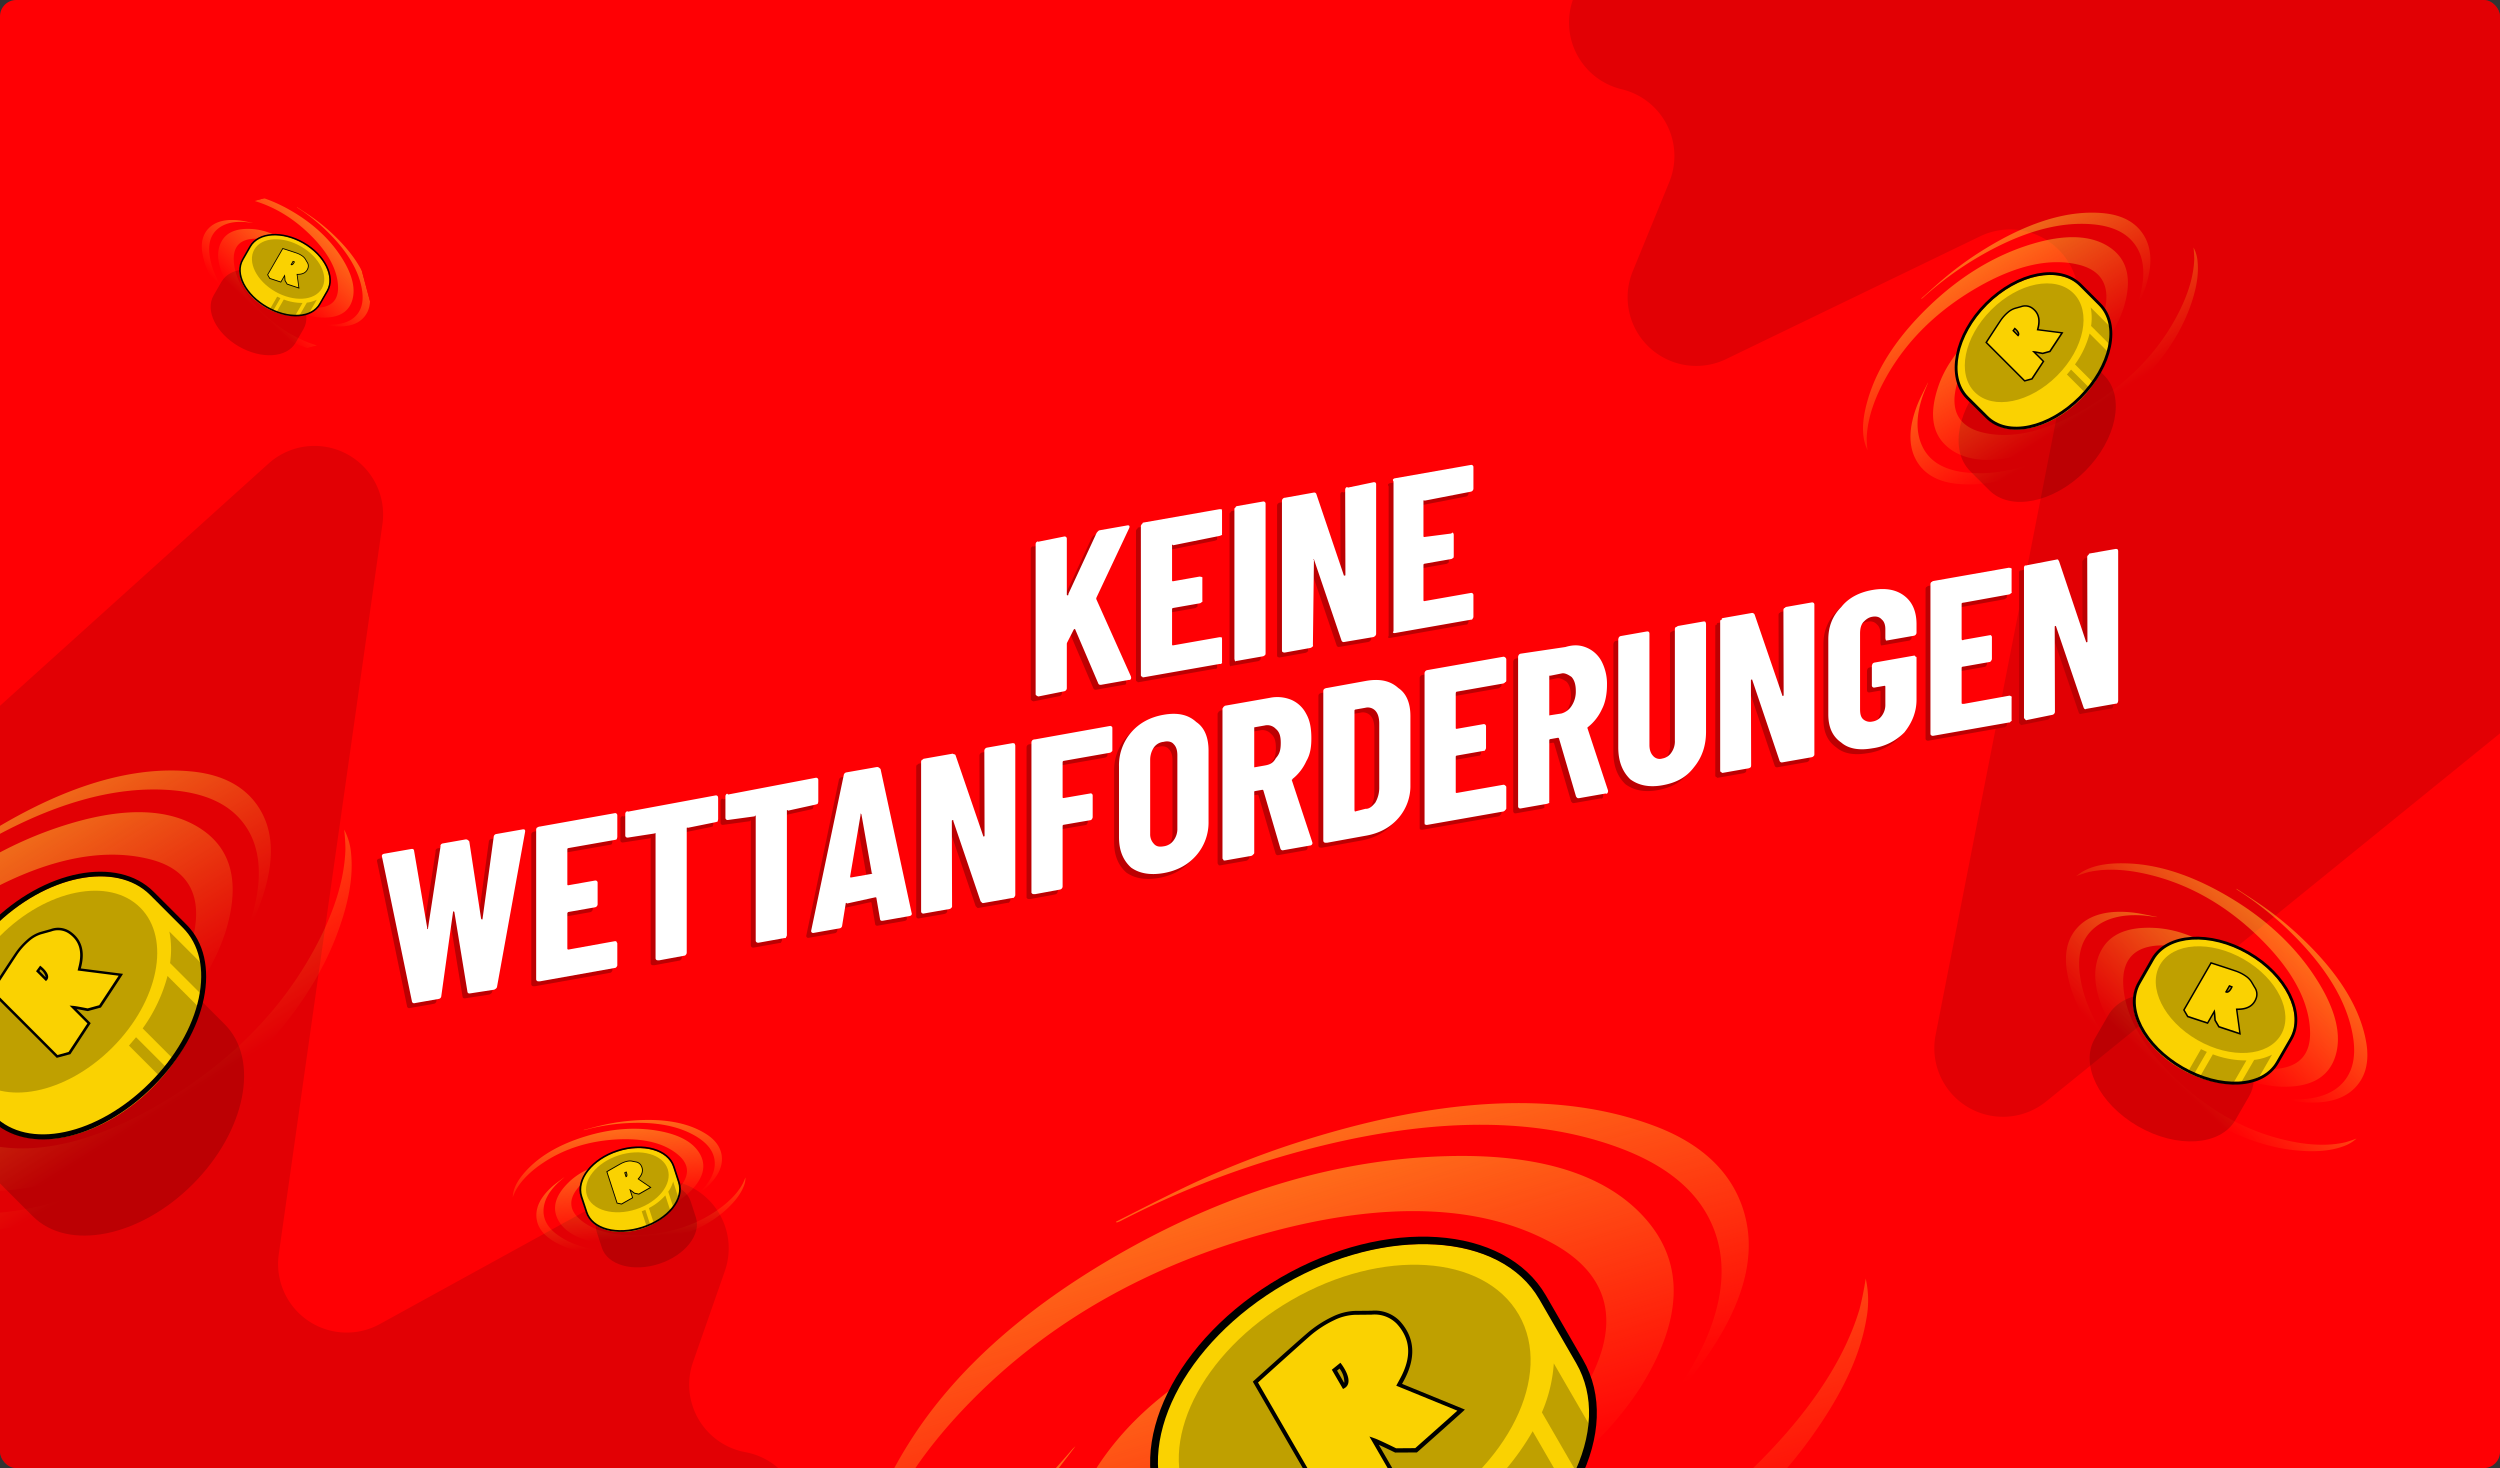 <svg xmlns="http://www.w3.org/2000/svg" width="1536" height="902"><rect width="100%" height="100%" fill="#333333" stroke="none"/><defs><clipPath id="a"><rect data-name="Rectangle 27957" width="1536" height="902" rx="10" fill="#fff"/></clipPath><clipPath id="b"><path data-name="Rectangle 22992" transform="translate(-43 -7)" d="M0 0h371.871v299.93H0z"/></clipPath><clipPath id="d"><path data-name="Rectangle 22992" d="M0 0h426.203v410.22H0z"/></clipPath><clipPath id="e"><path data-name="Rectangle 22992" transform="translate(-63 -16)" d="M0 0h589.933v464.461H0z"/></clipPath><clipPath id="f"><path data-name="Rectangle 22992" transform="translate(-27 -8)" d="M0 0h233.694v193.256H0z"/></clipPath><clipPath id="g"><path data-name="Rectangle 22992" transform="translate(-28 -9)" d="M0 0h224.694v200.256H0z"/></clipPath><clipPath id="h"><path data-name="Rectangle 22992" d="M0 0h95.811v92.218H0z"/></clipPath><clipPath id="i"><path data-name="Rectangle 22992" d="M0 0h142.16v117.561H0z"/></clipPath><linearGradient id="c" x1=".582" y1="1.434" x2=".78" y2=".138" gradientUnits="objectBoundingBox"><stop offset="0" stop-color="#fed630"/><stop offset="1" stop-color="#fed630" stop-opacity="0"/></linearGradient></defs><g data-name="Mask Group 67"><g data-name="Group 101897" clip-path="url(#a)"><rect data-name="Rectangle 27955" width="1536" height="902" rx="10" fill="#ff0004"/><g data-name="Mask Group 66"><g data-name="Group 101893" clip-path="url(#a)"><g opacity=".6"><path d="M990.546-25.344l119.065-47.118a42.221 42.221 0 0019.216-15.3l41.024-59.558a42.171 42.171 0 0176.784 26.465l-3.989 66.383a42.171 42.171 0 0051.625 43.587l956.966-221.825a42.159 42.159 0 0136.058 73.79l-1030.1 835.649a42.171 42.171 0 01-67.949-40.885l87.085-444.588a42.171 42.171 0 00-59.732-46.07l-156.07 75.437a42.171 42.171 0 01-57.378-53.938l22.456-54.845a42.169 42.169 0 00-29.286-57.01 42.172 42.172 0 01-5.774-80.174z" opacity=".188" style="isolation:isolate"/></g><g data-name="e6akRzNYBt935"><g data-name="e6akRzNYBt936" opacity=".6"><path data-name="e6akRzNYBt937" d="M467.998 971.986l-116.436 53.285a42.221 42.221 0 00-18.389 16.285l-37.85 61.623a42.171 42.171 0 01-78.064-22.41l.51-66.5a42.171 42.171 0 00-53.836-40.826l-944.045 271.604a42.159 42.159 0 01-39.87-71.801L164.97 284.83a42.171 42.171 0 0169.996 37.272L171.269 770.64a42.171 42.171 0 0062.061 42.88l151.908-83.501a42.171 42.171 0 0160.123 50.861l-19.555 55.945a42.169 42.169 0 0032.23 55.4 42.172 42.172 0 019.961 79.761z" opacity=".188" style="isolation:isolate"/></g></g></g></g><path data-name="Path 39668" d="M170.954 170.863c-13.911-8.029-29.516-7.02-34.885 2.258l-4.844 8.394c-5.35 9.279 1.589 23.304 15.496 31.335s29.518 7.025 34.886-2.253l4.849-8.4c5.348-9.29-1.59-23.306-15.502-31.334zM20.143 629.341c-32.557 32.557-41.349 76.517-19.645 98.268l19.645 19.645c21.721 21.7 65.707 12.915 98.268-19.645s41.367-76.516 19.659-98.268l-19.658-19.661c-21.751-21.705-65.71-12.899-98.269 19.661zM633.607 22.367C577.05-10.275 513.6-6.173 491.775 31.548l-19.697 34.128c-21.756 37.724 6.442 94.756 63.005 127.401s120.013 28.563 141.837-9.164l19.714-34.151c21.745-37.769-6.465-94.755-63.027-127.395zM1222.238 230.674c-19.485 19.485-24.748 45.8-11.758 58.813l11.758 11.757c13 12.99 39.326 7.73 58.813-11.757s24.758-45.8 11.765-58.813l-11.765-11.767c-13.017-12.991-39.327-7.72-58.813 11.767zM1355.156 619.94c-23.869-13.775-50.652-12.044-59.858 3.875l-8.312 14.403c-9.182 15.923 2.718 39.991 26.59 53.769s50.655 12.054 59.86-3.868l8.32-14.413c9.178-15.939-2.728-39.99-26.6-53.765z" opacity=".17"/><g clip-path="url(#b)" transform="translate(-104.936 476.887)" data-name="Group 40117"><g data-name="Group 40041" transform="rotate(143.989 170.269 118.473)" fill="url(#c)" opacity=".745"><path data-name="Path 39680" d="M1.708 101.833a38.173 38.173 0 015.44-14.763c7.811-13.284 20.862-24.876 37.081-35.4 27.2-17.688 61.569-28.856 102.089-33.762 50.814-6.156 97.322-.541 137.716 18.115 28.385 13.114 44.577 30.182 48.52 50.69 3.934 20.451-7.231 38.378-29.781 54.342-16.7 11.828-38.083 19.5-64.607 22.372a154.452 154.452 0 01-62.374-4.368c-14.984-4.636-26.604-11.191-30.494-20.942-3.5-8.753-.269-16.982 8.173-24.481 12.454-11.071 30.03-18.272 53.267-20.694a95.8 95.8 0 0115.33-.173c8.955.541 13.791 4.093 13.141 9.154-.733 5.688-5.907 10.182-12.677 14.183a43.092 43.092 0 01-18.222 5.851 12.3 12.3 0 01-2.683.119 11.525 11.525 0 01-4.388-.972c-.557-.547.637-1.658 1.426-2.534 1.327 1.7 3.622 1.715 6.056 1.5a24.5 24.5 0 002.62-.375c11.837-2.318 21.867-10.362 21.661-17.347-.106-3.648-3.254-5.585-9.735-5.672a85.5 85.5 0 00-37.983 7.858c-9.95 4.677-17.078 10.514-20.915 17.5-5.7 10.375.053 19.745 15.807 26.129a83.058 83.058 0 0029.791 5.691c35 .63 62.239-7.665 81.336-23.705 20.876-17.523 22.146-36.325 6.2-55.131-20.414-24.06-54.981-38.5-101.79-43.027-49.045-4.746-92.633 2.72-130.57 20.522-22.955 10.765-41.015 23.681-52.959 39.11a120.12 120.12 0 00-6.476 10.21z"/><path data-name="Path 39681" d="M203.844 114.335c-.5-1.3-2.225-1.532-4.119-1.476a23.19 23.19 0 00-3.692.4c-11.426 2.252-21.194 9.542-21.93 16.322-.511 4.643 3.012 6.846 11.307 6.793a86.783 86.783 0 0033.831-6.75c11.655-4.975 19.847-11.406 23.8-19.353 5.154-10.372-.948-19.506-16.756-25.665a90.878 90.878 0 00-35.091-5.522c-35.491.776-61.85 10.25-79.226 27.222-16.939 16.547-17.214 33.907-3.012 50.978 19.87 23.876 53.628 38.576 99.953 43.476 48.7 5.147 92.338-1.8 130.679-19.178 23.881-10.822 42.521-23.971 54.956-39.733a124 124 0 007.28-11.449c-.846 2.985-1.373 5.638-2.372 8.216-5.308 13.771-17.108 25.797-32.172 36.944-26.978 19.974-62.408 32.9-105.688 38.933-44.487 6.2-86.865 3.045-125.9-10.682-33.419-11.734-55.137-28.387-63.167-50.142-8.119-22 1.214-41.844 25.035-59.761a125.6 125.6 0 0154.684-22.481 170.114 170.114 0 0169.87 1.05c13.025 3.118 23.645 8.109 30.554 15.064 9.764 9.831 8.381 19.92-.813 29.519-11.993 12.517-30.743 20.4-55.944 23.055a91.72 91.72 0 01-14.793.126c-8.975-.537-13.758-3.864-13.267-8.929a10.414 10.414 0 011.735-4.866 36.259 36.259 0 0120.212-13.532 67.471 67.471 0 0111.781-1.94 7.081 7.081 0 014.149.856c.524.633-.537 1.678-.915 2.541z"/><path data-name="Path 39682" d="M94.551 82.193a112.825 112.825 0 00-26.308 19.128c-13.576 13.576-20.176 28.106-18.584 43.675 1.419 13.957 9.678 26.686 23.147 38.391 27.011 23.482 65.671 37.18 114.444 42.274a347.551 347.551 0 0074.295-.226 14.5 14.5 0 011.512 0l.106.4c-9.658.945-19.277 2.033-28.982 2.809a345.032 345.032 0 01-45.953.634c-55.993-3.041-101.389-16.48-131.76-43.482-15.869-14.103-22.404-29.871-19.831-46.581 2.462-15.94 13.632-29.957 31.397-42.407a151.735 151.735 0 0124.822-13.9c.551-.254 1.128-.479 1.695-.715z"/><path data-name="Path 39683" d="M140.549 7.092c11.2-1.012 22.342-2.229 33.592-2.985a338.768 338.768 0 0149.728.245c52.816 4.245 95.319 17.867 123.515 43.641 15.1 13.8 21.439 29.131 19.127 45.343-2.4 16.935-14.329 31.765-34.03 44.571-6.8 4.415-14.852 8.222-22.348 12.3a13.86 13.86 0 01-1.357.561c4.726-2.985 9.774-5.857 14.156-9.012 17.095-12.328 27.29-26.275 30.086-41.791 3.018-16.756-3.811-32.371-19.021-46.822-26.912-25.571-67.128-40.467-119.071-45.79a344.565 344.565 0 00-72.968.279c-.415.04-.859.027-1.29.043z"/><path data-name="Path 39684" d="M164.866 97.681c-3.144 1.486-6.471 2.869-9.4 4.478-15.589 8.577-24.3 18.955-25.091 31.2-.8 12.08 8.335 21.559 25.459 28.71a141.623 141.623 0 0048.272 9.655c5.638.249 11.34.04 16.985.169-25.562 2.1-50.129.939-71.844-7.777-29.207-11.72-36.461-32.715-17.638-49.835a80.087 80.087 0 0130.846-16.164c.63-.2 1.29-.358 1.95-.511a1.519 1.519 0 01.461.075z"/><path data-name="Path 39685" d="M181.626 61.177c23.141-2.036 45.698-1.307 66.252 5.575 23.847 7.987 35.777 19.87 33.539 35.509-1.593 11.095-11.4 20.056-26.535 27.141-4.67 2.186-10.09 3.874-15.184 5.775a17.245 17.245 0 00-1.99.663c5.29-2.852 11.008-5.5 15.788-8.6 12-7.781 18.478-16.945 19.237-27.2 1-13.267-9.559-23.353-29.107-30.514a157.188 157.188 0 00-58.537-8.349c-1.141.025-2.305 0-3.463 0z"/><path data-name="Path 39686" d="M201.45 118.626c-1.23-.974-2.391-1.488-2.534-2.079-.209-.9.972-1.512 2.7-1.476s2.854.631 2.468 1.566c-.236.589-1.357 1.065-2.634 1.989z"/></g></g><g transform="translate(-51.381 523.281)"><path data-name="Path 39668" d="M46.681 46.68c-32.557 32.557-41.349 76.517-19.645 98.268l19.645 19.645c21.721 21.7 65.707 12.915 98.268-19.645s41.367-76.516 19.659-98.268L144.95 27.019C123.199 5.314 79.24 14.12 46.681 46.68z" fill="#fad201"/><ellipse data-name="Ellipse 277" cx="72.955" cy="48.643" rx="72.955" ry="48.643" transform="rotate(-45 124.542 51.587)" fill="#bfa000"/><path data-name="Path 39669" d="M100.058 72.381c.189-.779.332-1.42.484-2.06 2.322-9.37 0-16.474-6.935-20.988a12.63 12.63 0 00-10.945-1.015l-6.152 1.735a20.892 20.892 0 00-7.416 4.185 42.118 42.118 0 00-7.681 8.53c-4.683 6.9-15.038 22.885-15.038 22.885l40.132 40.132 7.559-2.093 12.04-18.288-9.851-9.851c1.857.126 9.088 1.562 9.088 1.562l7.542-2.076S125.253 76.3 125.658 75.63zM79.6 78.407l-5.045-5.045 1.562-2.249s5.933 4.643 3.479 7.3z" fill="#fad201"/><path data-name="Path 39670" d="M86.251 126.66l-40.912-40.9.332-.531c.106-.156 10.4-16.083 15.055-22.909a43.963 43.963 0 017.808-8.683 21.7 21.7 0 017.7-4.341l6.245-1.735a13.353 13.353 0 0111.585 1.108c7.247 4.683 9.682 12.023 7.277 21.86l-.3 1.2 25.92 3.317-.624 1.015c-.421.7-12.288 18.74-12.789 19.443l-.172.249-7.993 2.186h-.189s-3.98-.779-6.73-1.234l8.65 8.65-12.491 19.068zm-38.9-41.1l39.366 39.366 6.823-1.9 11.539-17.522-10.94-10.95 2.109.156c1.735.126 7.808 1.327 8.995 1.562l7.088-1.953a6873.265 6873.265 0 0011.94-18.113l-25.207-3.217.7-2.905c2.265-9.227.109-15.8-6.607-20.142a11.94 11.94 0 00-10.3-.922l-6.246 1.735a20.032 20.032 0 00-7.121 4.03 41.477 41.477 0 00-7.525 8.385c-4.073 6.123-12.773 19.536-14.594 22.378zm32.262-6.043l-6.083-6.07 2.5-3.436.64.5c.4.332 4.093 3.317 4.3 6.136a2.92 2.92 0 01-.8 2.3zm-4.043-6.245l3.824 3.827a2.126 2.126 0 000-.332 8.658 8.658 0 00-3.124-4.5z"/><path data-name="Path 39671" d="M155.866 68.432l18.988 18.988a57 57 0 00-.422-19.409l-19-18.975a57.008 57.008 0 01.434 19.396z" fill="#bfa000"/><path data-name="Path 39672" d="M139.05 108.576l18.988 18.988a98.047 98.047 0 0015.257-32.215l-18.988-18.988a98.045 98.045 0 01-15.257 32.215z" fill="#bfa000"/><path data-name="Path 39673" d="M130.616 119.134l18.988 18.988q2.279-2.531 4.355-5.138l-18.988-18.988q-2.076 2.544-4.355 5.138z" fill="#bfa000"/><path data-name="Path 39674" d="M145.515 144.194c-33.668 33.651-77.439 42.613-99.644 20.411l-20.159-19.957C3.444 122.38 12.266 77.348 45.357 44.241s78.078-41.913 100.408-19.644l20.083 20.1c22.217 22.138 13.285 65.879-20.333 99.497zM47.496 46.268c-31.917 31.917-40.743 75.047-19.661 96.128l20.159 20.036c10.089 10.073 25.469 13.539 43.316 9.745s36.447-14.537 52.073-30.152 26.311-34.089 30.122-52.029.3-33.167-9.775-43.27l-20.1-20.113C122.539 5.562 79.471 14.384 47.492 46.271z"/></g><g data-name="Group 101894"><g data-name="Gift-Freespins"><g data-name="Gift_Coin"><g data-name="BG"><g data-name="Group 40117"><g data-name="e6T0CrzKOj55" clip-path="url(#d)" transform="rotate(74.99 523.934 377.253)"><g data-name="PGcNBr.tif"><g data-name="Group 40041" transform="rotate(143.989 246.604 170.984)" fill="url(#c)" opacity=".745"><path data-name="Path 39680" d="M0 143.862a55.741 55.741 0 017.943-21.557c11.406-19.397 30.464-36.324 54.147-51.692 39.719-25.829 89.9-42.136 149.074-49.3 74.208-8.992 142.119-.792 201.105 26.46 41.448 19.15 65.093 44.073 70.851 74.019 5.744 29.863-10.558 56.041-43.487 79.351-24.39 17.271-55.61 28.473-94.341 32.667a225.538 225.538 0 01-91.081-6.379c-21.886-6.781-38.847-16.346-44.528-30.585-5.114-12.781-.392-24.8 11.934-35.748 18.186-16.167 43.85-26.681 77.782-30.217a139.9 139.9 0 0122.385-.252c13.077.789 20.138 5.977 19.189 13.367-1.07 8.306-8.626 14.869-18.511 20.71a62.924 62.924 0 01-26.609 8.543 17.956 17.956 0 01-3.918.174 16.83 16.83 0 01-6.408-1.419c-.814-.8.93-2.422 2.083-3.7 1.937 2.489 5.289 2.5 8.844 2.194a35.774 35.774 0 003.826-.547c17.285-3.39 31.926-15.135 31.631-25.335-.155-5.328-4.751-8.156-14.215-8.282a124.854 124.854 0 00-55.464 11.474c-14.53 6.829-24.938 15.353-30.541 25.558-8.321 15.15.077 28.832 23.083 38.155a121.285 121.285 0 0043.5 8.311c51.115.92 90.883-11.193 118.77-34.614 30.483-25.587 32.338-53.043 9.047-80.5-29.81-35.133-80.286-56.225-148.638-62.831-71.617-6.934-135.266 3.968-190.663 29.961C53.275 87.564 26.9 106.421 9.464 128.95A175.4 175.4 0 000 143.862z"/><path data-name="Path 39681" d="M295.169 162.121c-.726-1.9-3.25-2.238-6.015-2.155a33.865 33.865 0 00-5.39.586c-16.685 3.289-30.948 13.934-32.023 23.833-.746 6.78 4.4 10 16.51 9.919a126.722 126.722 0 0049.4-9.856c17.019-7.265 28.982-16.656 34.755-28.26 7.527-15.145-1.382-28.48-24.467-37.48a132.7 132.7 0 00-51.241-8.064c-51.823 1.132-90.307 14.964-115.686 39.751-24.734 24.163-25.136 49.513-4.397 74.44 29.016 34.871 78.31 56.336 145.955 63.49 71.118 7.517 134.835-2.63 190.822-28 34.871-15.8 62.09-35.007 80.247-58.022a181.081 181.081 0 0010.631-16.719c-1.235 4.359-2.005 8.233-3.463 12-7.749 20.109-24.981 37.67-46.979 53.949-39.395 29.166-91.13 48.045-154.329 56.85-64.962 9.057-126.844 4.446-183.848-15.6-48.8-17.135-80.509-41.453-92.234-73.22-11.856-32.12 1.773-61.1 36.557-87.265a183.4 183.4 0 0179.845-32.834 248.408 248.408 0 01102.032 1.535c19.019 4.553 34.527 11.842 44.616 22 14.258 14.355 12.239 29.088-1.187 43.1-17.513 18.278-44.892 29.8-81.69 33.665a133.936 133.936 0 01-21.6.184c-13.106-.785-20.09-5.642-19.373-13.038a15.208 15.208 0 012.533-7.1 52.946 52.946 0 0129.515-19.76 98.524 98.524 0 0117.2-2.833 10.34 10.34 0 016.059 1.25c.765.925-.785 2.451-1.337 3.71z"/><path data-name="Path 39682" d="M135.581 115.185a164.748 164.748 0 00-38.416 27.931c-19.824 19.823-29.462 41.041-27.137 63.775 2.073 20.38 14.132 38.968 33.8 56.06 39.443 34.29 95.9 54.292 167.115 61.732a507.505 507.505 0 00108.488-.329 21.162 21.162 0 012.208 0l.155.586c-14.1 1.38-28.149 2.969-42.32 4.1a503.837 503.837 0 01-67.1.925c-81.763-4.441-148.052-24.066-192.4-63.494-23.178-20.597-32.719-43.621-28.956-68.022 3.589-23.276 19.9-43.743 45.841-61.92a221.565 221.565 0 0136.247-20.308c.804-.363 1.647-.692 2.475-1.036z"/><path data-name="Path 39683" d="M202.746 5.52c16.351-1.477 32.624-3.255 49.052-4.359a494.683 494.683 0 0172.614.358c77.123 6.2 139.189 26.09 180.361 63.727 22.056 20.153 31.306 42.538 27.931 66.212-3.511 24.729-20.923 46.383-49.691 65.083-9.924 6.446-21.688 12.006-32.634 17.959a20.243 20.243 0 01-1.981.819c6.9-4.359 14.273-8.553 20.671-13.159 24.962-18 39.85-38.368 43.933-61.024 4.407-24.468-5.565-47.27-27.776-68.372C445.928 35.427 387.209 13.676 311.355 5.9a503.148 503.148 0 00-106.551.409c-.605.058-1.258.039-1.884.063z"/><path data-name="Path 39684" d="M238.257 137.802c-4.592 2.17-9.449 4.189-13.731 6.539-22.763 12.524-35.481 27.679-36.639 45.565-1.171 17.639 12.171 31.485 37.177 41.922a206.805 206.805 0 0070.488 14.1c8.233.363 16.559.058 24.8.247-37.327 3.066-73.2 1.371-104.909-11.357-42.642-17.127-53.239-47.78-25.749-72.775a116.944 116.944 0 0145.042-23.606c.92-.286 1.88-.523 2.848-.746a2.218 2.218 0 01.673.111z"/><path data-name="Path 39685" d="M262.73 84.498c33.791-2.974 66.73-1.908 96.743 8.146 34.823 11.662 52.244 29.016 48.975 51.851-2.325 16.2-16.646 29.287-38.746 39.632-6.819 3.192-14.733 5.657-22.172 8.432a25.185 25.185 0 00-2.906.969c7.725-4.165 16.075-8.03 23.054-12.558 17.523-11.362 26.982-24.744 28.091-39.714 1.453-19.373-13.958-34.1-42.5-44.558a229.533 229.533 0 00-85.483-12.2c-1.666.046-3.366 0-5.056 0z"/><path data-name="Path 39686" d="M291.677 168.393c-1.797-1.43-3.492-2.18-3.7-3.043-.305-1.317 1.419-2.208 3.942-2.157s4.16.92 3.6 2.286c-.34.864-1.977 1.557-3.842 2.914z"/></g></g></g></g></g><g data-name="Coin" transform="rotate(74.99 440.675 394.34)"><path data-name="Path 39668" d="M68.168 68.164c-47.541 47.541-60.38 111.733-28.686 143.495l28.686 28.686c31.718 31.694 95.949 18.859 143.494-28.686s60.4-111.733 28.706-143.495l-28.705-28.711C179.901 7.759 115.709 20.618 68.168 68.164z" fill="#fad201"/><ellipse data-name="Ellipse 277" cx="106.531" cy="71.031" rx="106.531" ry="71.031" transform="rotate(-45 181.862 75.33)" fill="#bfa000"/><path data-name="Path 39669" d="M146.11 105.694c.276-1.138.484-2.073.707-3.008 3.39-13.682 0-24.056-10.127-30.648a18.442 18.442 0 00-15.983-1.481l-8.984 2.532a30.505 30.505 0 00-10.83 6.112 61.5 61.5 0 00-11.216 12.453c-6.838 10.079-21.959 33.418-21.959 33.418l58.6 58.6 11.04-3.053 17.581-26.706-14.384-14.384c2.712.184 13.271 2.281 13.271 2.281l11.013-3.032s18.06-27.364 18.651-28.342zm-29.873 8.8l-7.366-7.366 2.281-3.284s8.664 6.78 5.08 10.655z" fill="#fad201"/><path data-name="Path 39670" d="M125.948 184.954l-59.741-59.721.484-.775c.155-.225 15.189-23.485 21.984-33.453a64.2 64.2 0 0111.4-12.679 31.691 31.691 0 0111.242-6.34l9.12-2.533a19.5 19.5 0 0116.917 1.618c10.582 6.838 14.137 17.556 10.625 31.921l-.431 1.753 37.85 4.843-.911 1.482c-.615 1.027-17.944 27.364-18.676 28.391l-.252.363-11.671 3.192h-.276s-5.812-1.138-9.827-1.8l12.631 12.63-18.239 27.844zm-56.801-60.021l57.484 57.484 9.963-2.78 16.85-25.587-15.983-15.978 3.08.228c2.533.184 11.4 1.937 13.135 2.281l10.35-2.853a10058.18 10058.18 0 0017.436-26.449l-36.808-4.7 1.027-4.243c3.308-13.474.16-23.078-9.648-29.413a17.435 17.435 0 00-15.049-1.344l-9.12 2.533a29.251 29.251 0 00-10.4 5.884A60.57 60.57 0 0090.477 92.24c-5.948 8.941-18.652 28.527-21.311 32.678zm47.11-8.82l-8.883-8.863 3.647-5.017.935.731c.591.484 5.976 4.843 6.272 8.96a4.263 4.263 0 01-1.162 3.351zm-5.9-9.12l5.585 5.589a3.113 3.113 0 000-.484 12.643 12.643 0 00-4.567-6.565z"/><path data-name="Path 39671" d="M227.602 99.921l27.728 27.728a83.225 83.225 0 00-.615-28.343l-27.752-27.708a83.245 83.245 0 01.639 28.323z" fill="#bfa000"/><path data-name="Path 39672" d="M203.047 158.548l27.727 27.728a143.171 143.171 0 0022.279-47.042l-27.727-27.728a143.169 143.169 0 01-22.279 47.042z" fill="#bfa000"/><path data-name="Path 39673" d="M190.731 173.962l27.727 27.73q3.327-3.7 6.359-7.5l-27.727-27.73q-3.032 3.715-6.359 7.5z" fill="#bfa000"/><path data-name="Path 39674" d="M212.49 210.558c-49.163 49.139-113.079 62.226-145.5 29.805l-29.445-29.141C5.027 178.705 17.91 112.944 66.231 64.604s114.014-61.2 146.619-28.686l29.325 29.34c32.445 32.338 19.402 96.21-29.685 145.3zm-143.131-143c-46.61 46.611-59.498 109.593-28.714 140.376l29.437 29.258c14.733 14.709 37.191 19.77 63.253 14.229s53.222-21.228 76.039-44.03 38.421-49.779 43.986-75.975.43-48.432-14.27-63.185l-29.35-29.373c-30.798-30.736-93.687-17.853-140.385 28.71z"/></g></g></g></g><g data-name="Group 101895"><g data-name="Gift-Freespins"><g data-name="Gift_Coin"><g data-name="BG"><g data-name="Group 40117"><g data-name="e6T0CrzKOj55" clip-path="url(#e)" transform="rotate(14.97 -1964.203 2859.041)"><g data-name="PGcNBr.tif"><g data-name="Group 40041" transform="rotate(143.989 269.593 186.922)" fill="url(#c)" opacity=".745"><path data-name="Path 39680" d="M0 157.272a60.937 60.937 0 018.683-23.567c12.469-21.205 33.3-39.71 59.195-56.51 43.422-28.236 98.285-46.063 162.971-53.894 81.125-9.827 155.367-.863 219.851 28.925 45.312 20.935 71.161 48.182 77.456 80.919 6.279 32.647-11.542 61.265-47.541 86.748-26.664 18.881-60.794 31.128-103.135 35.713a246.563 246.563 0 01-99.572-6.973c-23.927-7.413-42.469-17.87-48.679-33.436-5.591-13.973-.429-27.109 13.046-39.08 19.882-17.674 47.938-29.168 85.033-33.034a152.939 152.939 0 0124.472-.275c14.3.863 22.015 6.534 20.978 14.613-1.17 9.08-9.43 16.255-20.236 22.64a68.79 68.79 0 01-29.089 9.34 19.629 19.629 0 01-4.283.191 18.4 18.4 0 01-7-1.551c-.889-.874 1.017-2.647 2.277-4.045 2.118 2.721 5.782 2.737 9.668 2.4a39.111 39.111 0 004.183-.6c18.9-3.706 34.9-16.546 34.58-27.7-.169-5.824-5.194-8.916-15.54-9.054a136.492 136.492 0 00-60.635 12.543c-15.884 7.466-27.262 16.784-33.388 27.94-9.1 16.562.085 31.519 25.235 41.712a132.59 132.59 0 0047.557 9.086c55.88 1.006 99.355-12.236 129.842-37.841 33.325-27.972 35.353-57.987 9.891-88.008-32.589-38.408-87.77-61.466-162.494-68.688-78.293-7.577-147.876 4.342-208.436 32.758-36.639 17.181-65.469 37.8-84.535 62.424A191.749 191.749 0 000 157.272z"/><path data-name="Path 39681" d="M322.685 177.233c-.794-2.081-3.553-2.446-6.576-2.356a37.022 37.022 0 00-5.893.641c-18.242 3.595-33.833 15.237-35.008 26.055-.815 7.413 4.808 10.928 18.05 10.844a138.536 138.536 0 0054.006-10.775c18.606-7.942 31.683-18.208 37.995-30.895 8.228-16.557-1.514-31.138-26.749-40.97a145.075 145.075 0 00-56.018-8.816c-56.654 1.234-98.725 16.361-126.47 43.454-27.04 26.415-27.479 54.128-4.808 81.379 31.721 38.122 85.61 61.588 159.561 69.408 77.747 8.217 147.4-2.875 208.611-30.614 38.122-17.271 67.878-38.27 87.728-63.43a197.955 197.955 0 0011.622-18.277c-1.35 4.765-2.192 9-3.786 13.115-8.472 21.984-27.31 41.182-51.359 58.978-43.066 31.881-99.624 52.523-168.717 62.148-71.018 9.9-138.668 4.861-200.987-17.054-53.341-18.732-88.013-45.313-100.829-80.045-12.961-35.114 1.938-66.8 39.964-95.4a200.5 200.5 0 0187.289-35.887 271.564 271.564 0 01111.543 1.678c20.792 4.977 37.746 12.946 48.775 24.048 15.588 15.693 13.38 31.8-1.3 47.123-19.146 19.982-49.077 32.573-89.306 36.8a146.42 146.42 0 01-23.614.2c-14.327-.858-21.962-6.168-21.179-14.253a16.625 16.625 0 012.769-7.767 57.882 57.882 0 0132.266-21.6 107.708 107.708 0 0118.807-3.1 11.3 11.3 0 016.624 1.366c.837 1.011-.858 2.679-1.461 4.056z"/><path data-name="Path 39682" d="M148.219 125.922a180.105 180.105 0 00-42 30.534c-21.668 21.672-32.205 44.866-29.663 69.721 2.266 22.28 15.45 42.6 36.952 61.286 43.12 37.486 104.835 59.354 182.693 67.486a554.816 554.816 0 00118.6-.36 23.133 23.133 0 012.414 0l.169.641c-15.418 1.509-30.773 3.246-46.265 4.485a550.8 550.8 0 01-73.358 1.011c-89.383-4.855-161.852-26.31-210.335-69.414-25.335-22.518-35.766-47.69-31.657-74.364 3.93-25.446 21.761-47.826 50.119-67.692a242.22 242.22 0 0139.626-22.2c.879-.398 1.8-.758 2.705-1.134z"/><path data-name="Path 39683" d="M221.646 6.035c17.875-1.615 35.665-3.559 53.625-4.766a540.8 540.8 0 0179.383.392c84.313 6.777 152.164 28.523 197.174 69.668 24.112 22.031 34.225 46.5 30.534 72.384-3.839 27.035-22.873 50.707-54.324 71.15-10.849 7.047-23.71 13.126-35.676 19.633a22.132 22.132 0 01-2.166.895c7.545-4.765 15.6-9.35 22.6-14.386 27.289-19.68 43.565-41.945 48.028-66.713 4.818-26.749-6.084-51.676-30.365-74.745-42.961-40.817-107.154-64.6-190.08-73.093a550.051 550.051 0 00-116.483.446c-.662.064-1.371.042-2.06.069z"/><path data-name="Path 39684" d="M260.468 150.649c-5.02 2.372-10.33 4.578-15.011 7.148-24.885 13.692-38.789 30.259-40.054 49.812-1.276 19.283 13.305 34.418 40.642 45.831a226.084 226.084 0 0077.059 15.413c9 .4 18.1.064 27.114.27-40.806 3.352-80.024 1.5-114.688-12.416-46.62-18.717-58.2-52.232-28.152-79.558a127.846 127.846 0 0149.24-25.807c1.006-.315 2.06-.571 3.114-.815a2.425 2.425 0 01.736.122z"/><path data-name="Path 39685" d="M287.221 92.375c36.941-3.251 72.95-2.089 105.762 8.901 38.069 12.75 57.114 31.721 53.54 56.685-2.541 17.711-18.2 32.017-42.358 43.326-7.455 3.489-16.106 6.184-24.239 9.218a27.532 27.532 0 00-3.177 1.059c8.445-4.553 17.573-8.779 25.2-13.729 19.159-12.421 29.499-27.049 30.712-43.417 1.588-21.179-15.259-37.28-46.466-48.711a250.93 250.93 0 00-93.446-13.332c-1.822.048-3.68 0-5.528 0z"/><path data-name="Path 39686" d="M318.867 184.09c-1.964-1.562-3.817-2.384-4.045-3.325-.338-1.441 1.552-2.415 4.31-2.359s4.552 1.008 3.939 2.5c-.376.944-2.165 1.7-4.204 3.184z"/></g></g></g></g></g><g data-name="Coin" transform="rotate(14.97 -2288.542 3146.769)"><path data-name="Path 39668" d="M74.523 74.519C22.55 126.492 8.514 196.668 43.162 231.39l31.361 31.36c34.675 34.649 104.893 20.618 156.871-31.36s66.035-122.149 31.382-156.871l-31.382-31.387C196.671 8.483 126.496 22.541 74.523 74.519z" fill="#fad201"/><ellipse data-name="Ellipse 277" cx="116.462" cy="77.652" rx="116.462" ry="77.652" transform="rotate(-45 198.814 82.352)" fill="#bfa000"/><path data-name="Path 39669" d="M159.73 115.548c.3-1.244.529-2.266.773-3.288 3.706-14.957 0-26.3-11.071-33.5a20.161 20.161 0 00-17.472-1.62l-9.822 2.769a33.349 33.349 0 00-11.839 6.681 67.234 67.234 0 00-12.262 13.613c-7.476 11.018-24.006 36.534-24.006 36.534l64.066 64.066 12.066-3.341 19.22-29.195-15.725-15.725c2.965.2 14.508 2.494 14.508 2.494l12.04-3.315s19.744-29.915 20.39-30.985zm-32.661 9.62l-8.053-8.053 2.494-3.59s9.472 7.413 5.554 11.648z" fill="#fad201"/><path data-name="Path 39670" d="M137.688 202.195l-65.31-65.289.53-.847c.169-.249 16.6-25.674 24.032-36.571a70.182 70.182 0 0112.464-13.861 34.645 34.645 0 0112.289-6.931l9.97-2.769a21.316 21.316 0 0118.494 1.769c11.569 7.476 15.455 19.193 11.616 34.9l-.471 1.917 41.378 5.295-1 1.62c-.673 1.123-19.617 29.915-20.417 31.038l-.275.4-12.76 3.489h-.3s-6.354-1.244-10.743-1.97l13.808 13.808-19.94 30.439zm-62.1-65.612l62.843 62.843 10.891-3.039 18.42-27.972-17.464-17.473 3.367.249c2.769.2 12.464 2.118 14.359 2.494l11.315-3.119c5.824-8.8 15.778-23.906 19.061-28.914l-40.24-5.136 1.122-4.638c3.616-14.73.175-25.229-10.547-32.155a19.06 19.06 0 00-16.45-1.472l-9.97 2.769a31.978 31.978 0 00-11.368 6.433 66.217 66.217 0 00-12.013 13.385c-6.5 9.774-20.39 31.186-23.3 35.723zm51.5-9.647l-9.71-9.687 3.987-5.485 1.022.8c.646.53 6.534 5.295 6.857 9.8a4.66 4.66 0 01-1.271 3.664zm-6.454-9.97l6.105 6.11a3.391 3.391 0 000-.529 13.822 13.822 0 00-4.987-7.18z"/><path data-name="Path 39671" d="M248.82 109.235l30.312 30.312a90.985 90.985 0 00-.673-30.985l-30.339-30.29a91.005 91.005 0 01.7 30.963z" fill="#bfa000"/><path data-name="Path 39672" d="M221.975 173.328l30.312 30.312a156.517 156.517 0 0024.356-51.427l-30.312-30.312a156.515 156.515 0 01-24.355 51.427z" fill="#bfa000"/><path data-name="Path 39673" d="M208.51 190.182l30.312 30.312q3.637-4.04 6.952-8.2l-30.312-30.312q-3.314 4.06-6.952 8.2z" fill="#bfa000"/><path data-name="Path 39674" d="M232.294 230.188c-53.746 53.72-123.62 68.026-159.069 32.583l-32.181-31.858c-35.549-35.549-21.465-107.44 31.36-160.286S197.047 3.718 232.69 39.267l32.059 32.081c35.47 35.347 21.216 105.173-32.455 158.84zM75.82 73.862c-50.951 50.951-65.04 119.8-31.387 153.456l32.181 31.985c16.107 16.08 40.658 21.613 69.149 15.556s58.183-23.207 83.127-48.134 42-54.419 48.086-83.058.471-52.947-15.6-69.074l-32.081-32.107C195.626 8.881 126.874 22.965 75.823 73.868z"/></g></g></g></g><g data-name="Gift-Freespins"><g data-name="Gift_Coin"><g data-name="BG"><g data-name="Group 40117"><g data-name="e6T0CrzKOj55" clip-path="url(#f)" transform="translate(1161.569 132.722)"><g data-name="PGcNBr.tif"><g data-name="Group 40041" transform="rotate(143.989 99.344 68.88)" fill="url(#c)" opacity=".745"><path data-name="Path 39680" d="M0 57.954a22.455 22.455 0 013.2-8.684c4.595-7.814 12.272-14.633 21.813-20.824 16-10.405 36.218-16.974 60.054-19.86 29.894-3.621 57.252-.318 81.014 10.659 16.7 7.715 26.222 17.755 28.542 29.818 2.314 12.03-4.253 22.576-17.519 31.966-9.826 6.958-22.4 11.47-38 13.16a90.857 90.857 0 01-36.692-2.57c-8.817-2.732-15.65-6.585-17.938-12.321-2.06-5.149-.158-9.989 4.807-14.4 7.326-6.513 17.665-10.748 31.334-12.173a56.357 56.357 0 019.018-.1c5.268.318 8.113 2.408 7.73 5.385-.431 3.346-3.475 5.99-7.457 8.343a25.349 25.349 0 01-10.719 3.442 7.233 7.233 0 01-1.578.07 6.78 6.78 0 01-2.581-.572c-.328-.322.375-.976.839-1.491.78 1 2.131 1.009 3.563.884a14.409 14.409 0 001.541-.22c6.963-1.366 12.861-6.1 12.742-10.206-.062-2.146-1.914-3.286-5.726-3.336a50.3 50.3 0 00-22.344 4.622c-5.853 2.751-10.046 6.185-12.3 10.3-3.352 6.1.031 11.615 9.3 15.371a48.859 48.859 0 0017.525 3.348c20.592.371 36.612-4.509 47.846-13.944 12.28-10.308 13.027-21.368 3.645-32.431-12.009-14.153-32.343-22.65-59.878-25.311-28.86-2.8-54.501 1.593-76.818 12.065-13.5 6.331-24.125 13.929-31.151 23A70.658 70.658 0 000 57.954z"/><path data-name="Path 39681" d="M118.908 65.309c-.293-.767-1.309-.9-2.423-.868a13.642 13.642 0 00-2.172.236c-6.721 1.325-12.467 5.613-12.9 9.6-.3 2.732 1.772 4.027 6.651 4a51.05 51.05 0 0019.9-3.97c6.856-2.927 11.675-6.71 14-11.385 3.032-6.1-.558-11.474-9.857-15.1a53.459 53.459 0 00-20.64-3.249c-20.876.455-36.38 6.029-46.6 16.012-9.968 9.735-10.13 19.948-1.775 29.989 11.689 14.048 31.547 22.695 58.8 25.577 28.65 3.028 54.318-1.059 76.872-11.281 14.048-6.364 25.013-14.1 32.327-23.374a72.947 72.947 0 004.283-6.735c-.5 1.756-.808 3.317-1.4 4.833-3.122 8.1-10.064 15.175-18.925 21.733-15.87 11.749-36.711 19.355-62.171 22.9-26.17 3.649-51.1 1.791-74.063-6.284-19.657-6.9-32.433-16.7-37.156-29.5-4.774-12.935.713-24.61 14.729-35.15a73.883 73.883 0 0132.165-13.225 100.07 100.07 0 0141.1.618c7.662 1.834 13.909 4.77 17.973 8.862 5.744 5.783 4.93 11.718-.478 17.365-7.055 7.363-18.084 12-32.909 13.562a53.955 53.955 0 01-8.7.074c-5.28-.316-8.093-2.273-7.8-5.252a6.126 6.126 0 011.02-2.862 21.329 21.329 0 0111.89-7.96 39.69 39.69 0 016.93-1.141 4.166 4.166 0 012.441.5c.308.373-.316.987-.538 1.495z"/><path data-name="Path 39682" d="M54.618 46.402a66.368 66.368 0 00-15.476 11.252C31.157 65.64 27.274 74.187 28.21 83.346c.835 8.21 5.693 15.7 13.617 22.584 15.889 13.813 38.631 21.872 67.322 24.872a204.447 204.447 0 0043.7-.133 8.527 8.527 0 01.89 0l.062.236c-5.682.556-11.34 1.2-17.048 1.653a202.968 202.968 0 01-27.032.373c-32.938-1.789-59.642-9.695-77.508-25.579-9.333-8.302-13.177-17.578-11.662-27.407 1.447-9.377 8.018-17.622 18.468-24.943a89.257 89.257 0 0114.602-8.182c.324-.147.664-.279.997-.418z"/><path data-name="Path 39683" d="M81.676 2.224c6.587-.595 13.142-1.311 19.76-1.756a199.281 199.281 0 0129.253.144c31.069 2.5 56.072 10.51 72.658 25.672 8.885 8.118 12.612 17.136 11.252 26.673-1.415 9.962-8.429 18.685-20.018 26.218-4 2.6-8.737 4.837-13.146 7.235a8.155 8.155 0 01-.8.33c2.78-1.756 5.75-3.446 8.327-5.3 10.056-7.252 16.053-15.456 17.7-24.584 1.775-9.856-2.242-19.043-11.186-27.544-15.835-15.04-39.49-23.803-70.047-26.934a202.691 202.691 0 00-42.924.164c-.244.023-.505.016-.759.025z"/><path data-name="Path 39684" d="M95.981 55.513c-1.85.874-3.807 1.688-5.531 2.634-9.17 5.045-14.294 11.15-14.76 18.356-.47 7.106 4.9 12.682 14.976 16.888a83.311 83.311 0 0028.4 5.68c3.317.146 6.671.023 9.991.1-15.037 1.235-29.489.552-42.262-4.575-17.183-6.898-21.452-19.249-10.378-29.318a47.111 47.111 0 0118.145-9.51c.371-.115.759-.211 1.147-.3a.894.894 0 01.271.045z"/><path data-name="Path 39685" d="M105.84 34.04c13.613-1.2 26.882-.769 38.973 3.28 14.027 4.698 21.046 11.688 19.727 20.888-.935 6.526-6.7 11.798-15.607 15.965-2.747 1.281-5.935 2.281-8.932 3.397a10.146 10.146 0 00-1.171.39c3.112-1.678 6.476-3.235 9.287-5.059 7.059-4.577 10.869-9.968 11.316-16 .585-7.8-5.623-13.737-17.123-17.95a92.467 92.467 0 00-34.433-4.911c-.671.014-1.356 0-2.037 0z"/><path data-name="Path 39686" d="M117.497 67.836c-.719-.575-1.4-.878-1.486-1.225-.123-.531.572-.89 1.586-.869s1.678.372 1.454.922c-.139.347-.798.626-1.554 1.172z"/></g></g></g></g></g><g data-name="Coin" transform="translate(1193.073 160.013)"><path data-name="Path 39668" d="M27.461 27.459C8.309 46.611 3.137 72.47 15.905 85.265l11.556 11.556c12.778 12.768 38.653 7.6 57.806-11.556s24.334-45.011 11.564-57.806L85.267 15.893C72.472 3.126 46.613 8.308 27.461 27.459z" fill="#fad201"/><ellipse data-name="Ellipse 277" cx="42.916" cy="28.614" rx="42.916" ry="28.614" transform="rotate(-45 73.262 30.346)" fill="#bfa000"/><path data-name="Path 39669" d="M58.86 42.578c.111-.458.2-.835.285-1.212 1.366-5.512 0-9.691-4.08-12.346a7.429 7.429 0 00-6.438-.6l-3.619 1.02a12.29 12.29 0 00-4.363 2.462 24.775 24.775 0 00-4.518 5.016c-2.755 4.06-8.846 13.462-8.846 13.462l23.608 23.608 4.446-1.231 7.084-10.755-5.795-5.795c1.093.074 5.346.919 5.346.919l4.437-1.221s7.276-11.024 7.514-11.418zm-12.034 3.545l-2.968-2.968.919-1.323s3.49 2.731 2.047 4.292z" fill="#fad201"/><path data-name="Path 39670" d="M50.738 74.508L26.671 50.449l.2-.312c.062-.092 6.119-9.461 8.856-13.476a25.862 25.862 0 014.593-5.108 12.767 12.767 0 014.528-2.554l3.674-1.021a7.855 7.855 0 016.815.652c4.263 2.755 5.7 7.073 4.281 12.859l-.174.706 15.248 1.951-.367.6c-.248.414-7.229 11.024-7.523 11.437l-.1.146-4.7 1.286h-.111s-2.341-.458-3.959-.726l5.088 5.088-7.348 11.217zM27.856 50.33l23.157 23.157 4.013-1.12 6.788-10.307-6.443-6.439 1.241.092c1.02.074 4.593.78 5.291.919l4.169-1.149c2.146-3.243 5.814-8.809 7.024-10.655l-14.825-1.892.414-1.709c1.333-5.428.064-9.3-3.887-11.849a7.024 7.024 0 00-6.062-.542l-3.674 1.02a11.784 11.784 0 00-4.189 2.371 24.4 24.4 0 00-4.427 4.932c-2.4 3.6-7.514 11.492-8.585 13.164zm18.978-3.555l-3.578-3.571 1.469-2.021.377.295c.238.2 2.408 1.951 2.527 3.609a1.717 1.717 0 01-.468 1.35zm-2.378-3.674l2.25 2.251a1.254 1.254 0 000-.2 5.093 5.093 0 00-1.838-2.646z"/><path data-name="Path 39671" d="M91.689 40.253l11.17 11.17a33.53 33.53 0 00-.248-11.418l-11.18-11.162a33.536 33.536 0 01.258 11.41z" fill="#bfa000"/><path data-name="Path 39672" d="M81.797 63.871l11.17 11.17a57.676 57.676 0 008.975-18.951l-11.17-11.17a57.674 57.674 0 01-8.975 18.951z" fill="#bfa000"/><path data-name="Path 39673" d="M76.835 70.081l11.17 11.17q1.34-1.489 2.562-3.022l-11.17-11.17q-1.221 1.494-2.562 3.022z" fill="#bfa000"/><path data-name="Path 39674" d="M85.599 84.824c-19.805 19.8-45.554 25.067-58.616 12.007l-11.859-11.74c-13.1-13.1-7.91-39.591 11.556-59.065S72.61 1.37 85.745 14.47l11.814 11.822c13.071 13.025 7.817 38.755-11.96 58.532zM27.941 27.218C9.166 45.993 3.974 71.365 16.375 83.766l11.857 11.789c5.935 5.925 14.982 7.964 25.481 5.732s21.44-8.552 30.632-17.737 15.478-20.053 17.72-30.607.174-19.511-5.75-25.454L84.493 15.655C72.086 3.272 46.751 8.461 27.939 27.219z"/></g></g></g><g data-name="Gift-Freespins"><g data-name="Gift_Coin"><g data-name="BG"><g data-name="Group 40117"><g data-name="e6T0CrzKOj55" clip-path="url(#g)" transform="rotate(74.99 373.679 1181.706)"><g data-name="PGcNBr.tif"><g data-name="Group 40041" transform="rotate(143.989 99.344 68.88)" fill="url(#c)" opacity=".745"><path data-name="Path 39680" d="M0 57.954a22.455 22.455 0 013.2-8.684c4.595-7.814 12.272-14.633 21.813-20.824 16-10.405 36.218-16.974 60.054-19.86 29.894-3.621 57.252-.318 81.014 10.659 16.7 7.715 26.222 17.755 28.542 29.818 2.314 12.03-4.253 22.576-17.519 31.966-9.826 6.958-22.4 11.47-38 13.16a90.857 90.857 0 01-36.692-2.57c-8.817-2.732-15.65-6.585-17.938-12.321-2.06-5.149-.158-9.989 4.807-14.4 7.326-6.513 17.665-10.748 31.334-12.173a56.357 56.357 0 019.018-.1c5.268.318 8.113 2.408 7.73 5.385-.431 3.346-3.475 5.99-7.457 8.343a25.349 25.349 0 01-10.719 3.442 7.233 7.233 0 01-1.578.07 6.78 6.78 0 01-2.581-.572c-.328-.322.375-.976.839-1.491.78 1 2.131 1.009 3.563.884a14.409 14.409 0 001.541-.22c6.963-1.366 12.861-6.1 12.742-10.206-.062-2.146-1.914-3.286-5.726-3.336a50.3 50.3 0 00-22.344 4.622c-5.853 2.751-10.046 6.185-12.3 10.3-3.352 6.1.031 11.615 9.3 15.371a48.859 48.859 0 0017.525 3.348c20.592.371 36.612-4.509 47.846-13.944 12.28-10.308 13.027-21.368 3.645-32.431-12.009-14.153-32.343-22.65-59.878-25.311-28.86-2.8-54.501 1.593-76.818 12.065-13.5 6.331-24.125 13.929-31.151 23A70.658 70.658 0 000 57.954z"/><path data-name="Path 39681" d="M118.908 65.309c-.293-.767-1.309-.9-2.423-.868a13.642 13.642 0 00-2.172.236c-6.721 1.325-12.467 5.613-12.9 9.6-.3 2.732 1.772 4.027 6.651 4a51.05 51.05 0 0019.9-3.97c6.856-2.927 11.675-6.71 14-11.385 3.032-6.1-.558-11.474-9.857-15.1a53.459 53.459 0 00-20.64-3.249c-20.876.455-36.38 6.029-46.6 16.012-9.968 9.735-10.13 19.948-1.775 29.989 11.689 14.048 31.547 22.695 58.8 25.577 28.65 3.028 54.318-1.059 76.872-11.281 14.048-6.364 25.013-14.1 32.327-23.374a72.947 72.947 0 004.283-6.735c-.5 1.756-.808 3.317-1.4 4.833-3.122 8.1-10.064 15.175-18.925 21.733-15.87 11.749-36.711 19.355-62.171 22.9-26.17 3.649-51.1 1.791-74.063-6.284-19.657-6.9-32.433-16.7-37.156-29.5-4.774-12.935.713-24.61 14.729-35.15a73.883 73.883 0 0132.165-13.225 100.07 100.07 0 0141.1.618c7.662 1.834 13.909 4.77 17.973 8.862 5.744 5.783 4.93 11.718-.478 17.365-7.055 7.363-18.084 12-32.909 13.562a53.955 53.955 0 01-8.7.074c-5.28-.316-8.093-2.273-7.8-5.252a6.126 6.126 0 011.02-2.862 21.329 21.329 0 0111.89-7.96 39.69 39.69 0 016.93-1.141 4.166 4.166 0 012.441.5c.308.373-.316.987-.538 1.495z"/><path data-name="Path 39682" d="M54.618 46.402a66.368 66.368 0 00-15.476 11.252C31.157 65.64 27.274 74.187 28.21 83.346c.835 8.21 5.693 15.7 13.617 22.584 15.889 13.813 38.631 21.872 67.322 24.872a204.447 204.447 0 0043.7-.133 8.527 8.527 0 01.89 0l.062.236c-5.682.556-11.34 1.2-17.048 1.653a202.968 202.968 0 01-27.032.373c-32.938-1.789-59.642-9.695-77.508-25.579-9.333-8.302-13.177-17.578-11.662-27.407 1.447-9.377 8.018-17.622 18.468-24.943a89.257 89.257 0 0114.602-8.182c.324-.147.664-.279.997-.418z"/><path data-name="Path 39683" d="M81.676 2.224c6.587-.595 13.142-1.311 19.76-1.756a199.281 199.281 0 0129.253.144c31.069 2.5 56.072 10.51 72.658 25.672 8.885 8.118 12.612 17.136 11.252 26.673-1.415 9.962-8.429 18.685-20.018 26.218-4 2.6-8.737 4.837-13.146 7.235a8.155 8.155 0 01-.8.33c2.78-1.756 5.75-3.446 8.327-5.3 10.056-7.252 16.053-15.456 17.7-24.584 1.775-9.856-2.242-19.043-11.186-27.544-15.835-15.04-39.49-23.803-70.047-26.934a202.691 202.691 0 00-42.924.164c-.244.023-.505.016-.759.025z"/><path data-name="Path 39684" d="M95.981 55.513c-1.85.874-3.807 1.688-5.531 2.634-9.17 5.045-14.294 11.15-14.76 18.356-.47 7.106 4.9 12.682 14.976 16.888a83.311 83.311 0 0028.4 5.68c3.317.146 6.671.023 9.991.1-15.037 1.235-29.489.552-42.262-4.575-17.183-6.898-21.452-19.249-10.378-29.318a47.111 47.111 0 0118.145-9.51c.371-.115.759-.211 1.147-.3a.894.894 0 01.271.045z"/><path data-name="Path 39685" d="M105.84 34.04c13.613-1.2 26.882-.769 38.973 3.28 14.027 4.698 21.046 11.688 19.727 20.888-.935 6.526-6.7 11.798-15.607 15.965-2.747 1.281-5.935 2.281-8.932 3.397a10.146 10.146 0 00-1.171.39c3.112-1.678 6.476-3.235 9.287-5.059 7.059-4.577 10.869-9.968 11.316-16 .585-7.8-5.623-13.737-17.123-17.95a92.467 92.467 0 00-34.433-4.911c-.671.014-1.356 0-2.037 0z"/><path data-name="Path 39686" d="M117.497 67.836c-.719-.575-1.4-.878-1.486-1.225-.123-.531.572-.89 1.586-.869s1.678.372 1.454.922c-.139.347-.798.626-1.554 1.172z"/></g></g></g></g></g><g data-name="Coin" transform="rotate(74.99 340.138 1188.59)"><path data-name="Path 39668" d="M27.461 27.459C8.309 46.611 3.137 72.47 15.905 85.265l11.556 11.556c12.778 12.768 38.653 7.6 57.806-11.556s24.334-45.011 11.564-57.806L85.267 15.893C72.472 3.126 46.613 8.308 27.461 27.459z" fill="#fad201"/><ellipse data-name="Ellipse 277" cx="42.916" cy="28.614" rx="42.916" ry="28.614" transform="rotate(-45 73.262 30.346)" fill="#bfa000"/><path data-name="Path 39669" d="M58.86 42.578c.111-.458.2-.835.285-1.212 1.366-5.512 0-9.691-4.08-12.346a7.429 7.429 0 00-6.438-.6l-3.619 1.02a12.29 12.29 0 00-4.363 2.462 24.775 24.775 0 00-4.518 5.016c-2.755 4.06-8.846 13.462-8.846 13.462l23.608 23.608 4.446-1.231 7.084-10.755-5.795-5.795c1.093.074 5.346.919 5.346.919l4.437-1.221s7.276-11.024 7.514-11.418zm-12.034 3.545l-2.968-2.968.919-1.323s3.49 2.731 2.047 4.292z" fill="#fad201"/><path data-name="Path 39670" d="M50.738 74.508L26.671 50.449l.2-.312c.062-.092 6.119-9.461 8.856-13.476a25.862 25.862 0 014.593-5.108 12.767 12.767 0 014.528-2.554l3.674-1.021a7.855 7.855 0 016.815.652c4.263 2.755 5.7 7.073 4.281 12.859l-.174.706 15.248 1.951-.367.6c-.248.414-7.229 11.024-7.523 11.437l-.1.146-4.7 1.286h-.111s-2.341-.458-3.959-.726l5.088 5.088-7.348 11.217zM27.856 50.33l23.157 23.157 4.013-1.12 6.788-10.307-6.443-6.439 1.241.092c1.02.074 4.593.78 5.291.919l4.169-1.149c2.146-3.243 5.814-8.809 7.024-10.655l-14.825-1.892.414-1.709c1.333-5.428.064-9.3-3.887-11.849a7.024 7.024 0 00-6.062-.542l-3.674 1.02a11.784 11.784 0 00-4.189 2.371 24.4 24.4 0 00-4.427 4.932c-2.4 3.6-7.514 11.492-8.585 13.164zm18.978-3.555l-3.578-3.571 1.469-2.021.377.295c.238.2 2.408 1.951 2.527 3.609a1.717 1.717 0 01-.468 1.35zm-2.378-3.674l2.25 2.251a1.254 1.254 0 000-.2 5.093 5.093 0 00-1.838-2.646z"/><path data-name="Path 39671" d="M91.689 40.253l11.17 11.17a33.53 33.53 0 00-.248-11.418l-11.18-11.162a33.536 33.536 0 01.258 11.41z" fill="#bfa000"/><path data-name="Path 39672" d="M81.797 63.871l11.17 11.17a57.676 57.676 0 008.975-18.951l-11.17-11.17a57.674 57.674 0 01-8.975 18.951z" fill="#bfa000"/><path data-name="Path 39673" d="M76.835 70.081l11.17 11.17q1.34-1.489 2.562-3.022l-11.17-11.17q-1.221 1.494-2.562 3.022z" fill="#bfa000"/><path data-name="Path 39674" d="M85.599 84.824c-19.805 19.8-45.554 25.067-58.616 12.007l-11.859-11.74c-13.1-13.1-7.91-39.591 11.556-59.065S72.61 1.37 85.745 14.47l11.814 11.822c13.071 13.025 7.817 38.755-11.96 58.532zM27.941 27.218C9.166 45.993 3.974 71.365 16.375 83.766l11.857 11.789c5.935 5.925 14.982 7.964 25.481 5.732s21.44-8.552 30.632-17.737 15.478-20.053 17.72-30.607.174-19.511-5.75-25.454L84.493 15.655C72.086 3.272 46.751 8.461 27.939 27.219z"/></g></g></g><g data-name="Gift-Freespins"><g data-name="Gift_Coin"><g data-name="BG"><g data-name="Group 40117"><g data-name="e6T0CrzKOj55" clip-path="url(#h)" transform="rotate(74.99 32.013 189.873)"><g data-name="PGcNBr.tif"><g data-name="Group 40041" transform="rotate(143.989 55.437 38.437)" fill="url(#c)" opacity=".745"><path data-name="Path 39680" d="M0 32.34a12.531 12.531 0 011.786-4.846c2.564-4.36 6.848-8.166 12.172-11.62 8.929-5.807 20.21-9.468 33.512-11.083 16.682-2.02 31.948-.177 45.208 5.948 9.318 4.3 14.633 9.908 15.927 16.639 1.291 6.713-2.373 12.6-9.776 17.838-5.483 3.883-12.5 6.4-21.208 7.344a50.7 50.7 0 01-20.475-1.434c-4.92-1.524-8.733-3.675-10.01-6.876-1.15-2.873-.088-5.574 2.683-8.036 4.088-3.634 9.858-6 17.485-6.793a31.449 31.449 0 015.032-.057c2.94.177 4.527 1.344 4.314 3-.241 1.867-1.939 3.342-4.161 4.656a14.145 14.145 0 01-5.982 1.921 4.037 4.037 0 01-.881.039 3.783 3.783 0 01-1.44-.319c-.183-.18.209-.544.468-.832.436.56 1.189.563 1.988.493a8.04 8.04 0 00.86-.123c3.886-.762 7.177-3.4 7.111-5.7-.035-1.2-1.068-1.833-3.2-1.862a28.067 28.067 0 00-12.463 2.59c-3.266 1.535-5.606 3.451-6.866 5.745-1.87 3.406.017 6.481 5.189 8.577a27.265 27.265 0 009.779 1.868c11.491.207 20.431-2.516 26.7-7.781 6.853-5.752 7.27-11.924 2.034-18.1-6.7-7.9-18.048-12.639-33.414-14.124-16.1-1.558-30.408.893-42.861 6.736-7.535 3.536-13.463 7.776-17.384 12.84A39.429 39.429 0 000 32.34z"/><path data-name="Path 39681" d="M66.355 36.444c-.163-.428-.731-.5-1.352-.484a7.613 7.613 0 00-1.212.132c-3.751.739-6.957 3.132-7.2 5.358-.168 1.524.989 2.247 3.712 2.23a28.487 28.487 0 0011.103-2.216c3.826-1.633 6.515-3.744 7.813-6.353 1.692-3.4-.311-6.4-5.5-8.425a29.832 29.832 0 00-11.513-1.813c-11.654.254-20.3 3.362-26.01 8.936-5.56 5.431-5.651 11.126-.99 16.734 6.523 7.839 17.6 12.664 32.811 14.273 15.987 1.69 30.311-.591 42.9-6.3 7.839-3.552 13.958-7.87 18.04-13.043a40.706 40.706 0 002.39-3.758c-.278.98-.451 1.851-.778 2.7-1.742 4.521-5.616 8.468-10.561 12.128-8.856 6.556-20.486 10.8-34.693 12.78-14.6 2.036-28.515 1-41.329-3.507-10.972-3.852-18.102-9.319-20.737-16.46-2.666-7.221.398-13.736 8.218-19.621a41.229 41.229 0 0117.949-7.376 55.842 55.842 0 0122.937.345c4.276 1.023 7.762 2.662 10.03 4.945 3.205 3.227 2.751 6.539-.267 9.69-3.937 4.109-10.092 6.7-18.364 7.568a30.108 30.108 0 01-4.856.041c-2.946-.176-4.516-1.268-4.355-2.931a3.419 3.419 0 01.569-1.6 11.9 11.9 0 016.635-4.442 22.148 22.148 0 013.867-.637 2.324 2.324 0 011.362.281c.172.208-.176.551-.3.834z"/><path data-name="Path 39682" d="M30.479 25.894a37.035 37.035 0 00-8.636 6.279c-4.454 4.456-6.623 9.221-6.101 14.337.466 4.581 3.177 8.76 7.6 12.6 8.867 7.708 21.557 12.2 37.568 13.877a114.088 114.088 0 0024.388-.074 4.76 4.76 0 01.5 0l.035.132c-3.17.31-6.328.667-9.514.922a113.261 113.261 0 01-15.085.208c-18.38-1-33.282-5.41-43.252-14.274-5.214-4.628-7.359-9.807-6.514-15.289.808-5.233 4.475-9.834 10.306-13.918a49.808 49.808 0 018.148-4.567c.181-.082.367-.156.557-.233z"/><path data-name="Path 39683" d="M45.578 1.241c3.676-.332 7.334-.732 11.027-.98a111.205 111.205 0 0116.324.081c17.337 1.393 31.289 5.865 40.549 14.325 4.958 4.53 7.038 9.563 6.279 14.884-.789 5.559-4.7 10.427-11.171 14.631-2.231 1.449-4.875 2.7-7.336 4.037a4.551 4.551 0 01-.445.184c1.551-.98 3.209-1.923 4.647-2.958 5.611-4.047 8.958-8.625 9.876-13.718.991-5.5-1.251-10.626-6.244-15.37-8.838-8.393-22.039-13.283-39.091-15.03a113.108 113.108 0 00-23.952.091c-.136.013-.282.009-.424.014z"/><path data-name="Path 39684" d="M53.56 30.978c-1.029.488-2.129.942-3.087 1.47-5.117 2.815-7.976 6.222-8.236 10.243-.262 3.965 2.736 7.077 8.357 9.424a46.49 46.49 0 0015.846 3.169c1.851.082 3.722.013 5.576.056-8.391.689-16.455.308-23.584-2.553-9.587-3.849-11.969-10.741-5.789-16.36a26.289 26.289 0 0110.125-5.306c.207-.064.424-.118.64-.168a.5.5 0 01.151.025z"/><path data-name="Path 39685" d="M59.062 18.995c7.6-.669 15-.427 21.748 1.83 7.828 2.622 11.744 6.523 11.01 11.656-.523 3.642-3.742 6.584-8.71 8.909-1.533.717-3.312 1.272-4.984 1.9a5.662 5.662 0 00-.653.218c1.737-.936 3.614-1.805 5.182-2.823 3.939-2.554 6.065-5.562 6.315-8.928.327-4.355-3.138-7.666-9.555-10.017a51.6 51.6 0 00-19.216-2.745c-.375.01-.757 0-1.137 0z"/><path data-name="Path 39686" d="M65.57 37.855c-.404-.321-.785-.49-.832-.684-.069-.296.319-.496.886-.485s.935.207.81.514c-.077.194-.445.35-.864.655z"/></g></g></g></g></g><g data-name="Coin" transform="rotate(74.99 13.296 193.714)"><path data-name="Path 39668" d="M15.324 15.324C4.637 26.011 1.751 40.442 8.875 47.582l6.449 6.449c7.13 7.125 21.569 4.24 32.258-6.449s13.579-25.118 6.453-32.258L47.582 8.87c-7.14-7.125-21.57-4.235-32.258 6.454z" fill="#fad201"/><ellipse data-name="Ellipse 277" cx="23.948" cy="15.968" rx="23.948" ry="15.968" transform="rotate(-45 40.882 16.934)" fill="#bfa000"/><path data-name="Path 39669" d="M32.846 23.76c.062-.256.109-.466.159-.676.762-3.076 0-5.408-2.277-6.89a4.146 4.146 0 00-3.593-.333l-2.02.569a6.857 6.857 0 00-2.435 1.374 13.826 13.826 0 00-2.521 2.8c-1.537 2.266-4.936 7.512-4.936 7.512L28.397 41.29l2.481-.687 3.952-6-3.234-3.234c.61.041 2.983.513 2.983.513l2.476-.682s4.06-6.151 4.193-6.371zm-6.716 1.978l-1.656-1.656.513-.738s1.948 1.524 1.142 2.4z" fill="#fad201"/><path data-name="Path 39670" d="M28.313 41.578l-13.43-13.425.109-.174c.035-.051 3.414-5.279 4.942-7.52a14.43 14.43 0 012.563-2.85 7.124 7.124 0 012.527-1.425l2.05-.569a4.383 4.383 0 013.8.364c2.379 1.537 3.178 3.947 2.389 7.176l-.1.394 8.509 1.089-.2.333c-.138.231-4.034 6.151-4.2 6.382l-.057.082-2.624.717h-.062s-1.307-.256-2.209-.4l2.839 2.839-4.1 6.259zM15.544 28.086l12.922 12.922 2.24-.625 3.788-5.752-3.593-3.593.692.051c.569.041 2.563.435 2.953.513l2.327-.641c1.2-1.81 3.245-4.916 3.919-5.946l-8.275-1.056.231-.954c.744-3.029.036-5.188-2.169-6.612a3.919 3.919 0 00-3.383-.3l-2.05.569a6.576 6.576 0 00-2.338 1.323 13.617 13.617 0 00-2.47 2.752 826.154 826.154 0 00-4.791 7.346zm10.59-1.984l-2-1.992.82-1.128.21.164c.133.109 1.344 1.089 1.41 2.014a.958.958 0 01-.261.753zm-1.327-2.05l1.255 1.256a.689.689 0 000-.109 2.842 2.842 0 00-1.026-1.476z"/><path data-name="Path 39671" d="M51.165 22.462l6.233 6.233a18.709 18.709 0 00-.138-6.371l-6.239-6.229a18.712 18.712 0 01.144 6.367z" fill="#bfa000"/><path data-name="Path 39672" d="M45.645 35.642l6.233 6.233A32.184 32.184 0 0056.886 31.3l-6.233-6.233a32.184 32.184 0 01-5.008 10.575z" fill="#bfa000"/><path data-name="Path 39673" d="M42.876 39.107l6.233 6.233q.748-.831 1.43-1.686l-6.233-6.233q-.682.835-1.43 1.686z" fill="#bfa000"/><path data-name="Path 39674" d="M47.767 47.334c-11.052 11.047-25.42 13.988-32.71 6.7L8.44 47.483c-7.31-7.31-4.414-22.093 6.449-32.96S40.519.764 47.849 8.074l6.592 6.6c7.294 7.266 4.362 21.624-6.674 32.66zM15.591 15.188C5.114 25.665 2.217 39.823 9.137 46.743l6.617 6.577c3.312 3.307 8.361 4.444 14.219 3.2s11.964-4.772 17.094-9.9 8.637-11.19 9.888-17.079.1-10.888-3.209-14.2l-6.6-6.6c-6.923-6.91-21.061-4.014-31.559 6.453z"/></g></g></g><ellipse data-name="Ellipse 26" cx="299.5" cy="227.5" rx="299.5" ry="227.5" transform="translate(365 -188)" fill="#ff0004"/><g data-name="Group 101896"><path data-name="Path 39668" d="M389.285 728.404c-15.942 5.18-26.061 17.987-22.615 28.63l3.126 9.62c3.459 10.63 19.181 15.049 35.124 9.87s26.066-17.984 22.62-28.628l-3.128-9.627c-3.467-10.635-19.183-15.045-35.127-9.865z" opacity=".17"/><g data-name="Gift-Freespins"><g data-name="Gift_Coin"><g data-name="BG"><g data-name="Group 40117"><g data-name="e6T0CrzKOj55" clip-path="url(#i)" transform="rotate(27 -1178.183 1053.858)"><g data-name="PGcNBr.tif"><g data-name="Group 40041" transform="rotate(143.989 67.854 47.004)" fill="url(#c)" opacity=".745"><path data-name="Path 39680" d="M0 35.254a13.66 13.66 0 011.946-5.287c2.8-4.753 7.465-8.9 13.269-12.667 9.734-6.325 22.033-10.322 36.533-12.077 18.185-2.203 34.827-.193 49.282 6.484 10.157 4.693 15.952 10.8 17.363 18.139 1.408 7.318-2.587 13.733-10.657 19.446-5.977 4.232-13.628 6.978-23.119 8.005A55.27 55.27 0 0162.3 55.734c-5.363-1.662-9.52-4.006-10.912-7.5-1.253-3.132-.1-6.077 2.924-8.76 4.457-3.962 10.746-6.538 19.061-7.4a34.283 34.283 0 015.486-.062c3.2.193 4.935 1.465 4.7 3.276-.259 2.035-2.115 3.643-4.537 5.079a15.42 15.42 0 01-6.522 2.089 4.4 4.4 0 01-.96.043 4.124 4.124 0 01-1.57-.348c-.2-.2.228-.593.51-.907.475.61 1.3.614 2.167.538a8.764 8.764 0 00.938-.134c4.236-.831 7.824-3.709 7.751-6.209-.038-1.306-1.164-2-3.483-2.03a30.6 30.6 0 00-13.592 2.812c-3.561 1.673-6.111 3.762-7.484 6.263-2.039 3.713.019 7.065 5.657 9.35a29.722 29.722 0 0010.661 2.033c12.526.225 22.272-2.743 29.106-8.483 7.47-6.27 7.925-13 2.217-19.728-7.306-8.605-19.676-13.773-36.426-15.389-17.55-1.7-33.148.973-46.723 7.343-8.213 3.851-14.676 8.473-18.95 13.993A42.983 42.983 0 000 35.254z"/><path data-name="Path 39681" d="M72.334 39.729c-.178-.466-.8-.548-1.474-.528a8.3 8.3 0 00-1.321.144c-4.089.806-7.584 3.415-7.848 5.841-.183 1.662 1.078 2.45 4.046 2.431a31.054 31.054 0 0012.106-2.415c4.171-1.78 7.1-4.082 8.517-6.925 1.844-3.711-.339-6.98-6-9.184a32.52 32.52 0 00-12.553-1.978c-12.7.277-22.13 3.667-28.35 9.741-6.061 5.921-6.159 12.133-1.077 18.242 7.111 8.545 19.19 13.806 35.767 15.559 17.428 1.842 33.042-.644 46.763-6.862 8.545-3.872 15.216-8.579 19.665-14.219a44.373 44.373 0 002.605-4.1c-.3 1.068-.491 2.018-.849 2.94-1.9 4.928-6.122 9.231-11.513 13.221-9.654 7.147-22.332 11.774-37.82 13.931-15.918 2.222-31.082 1.09-45.052-3.821-11.957-4.199-19.73-10.158-22.602-17.943-2.905-7.871.434-14.974 8.958-21.385a44.944 44.944 0 0119.567-8.044 60.874 60.874 0 0125 .376c4.661 1.116 8.461 2.9 10.933 5.391 3.494 3.518 3 7.128-.291 10.563-4.292 4.479-11 7.3-20.019 8.25a32.821 32.821 0 01-5.293.045c-3.212-.192-4.923-1.383-4.747-3.2a3.727 3.727 0 01.621-1.741 12.975 12.975 0 017.233-4.842 24.144 24.144 0 014.216-.694 2.534 2.534 0 011.485.306c.188.227-.192.6-.328.909z"/><path data-name="Path 39682" d="M33.225 28.227a40.373 40.373 0 00-9.419 6.845c-4.853 4.855-7.215 10.055-6.645 15.628.508 4.994 3.463 9.55 8.283 13.738 9.666 8.4 23.5 13.3 40.953 15.128a124.369 124.369 0 0026.586-.081 5.188 5.188 0 01.541 0l.038.144c-3.456.338-6.9.728-10.371 1.005a123.469 123.469 0 01-16.444.227c-20.037-1.088-36.281-5.9-47.15-15.56-5.679-5.048-8.017-10.69-7.096-16.674.881-5.7 4.878-10.715 11.235-15.169a54.3 54.3 0 018.882-4.977c.197-.089.404-.17.607-.254z"/><path data-name="Path 39683" d="M49.685 1.353C53.692.991 57.68.555 61.706.285A121.226 121.226 0 0179.5.372c18.9 1.519 34.109 6.394 44.2 15.617 5.405 4.939 7.672 10.424 6.845 16.226-.86 6.06-5.127 11.367-12.177 15.949-2.432 1.58-5.315 2.942-8 4.4a4.96 4.96 0 01-.485.2c1.691-1.068 3.5-2.1 5.066-3.225 6.117-4.412 9.766-9.4 10.766-14.955 1.08-6-1.364-11.584-6.807-16.755-9.629-9.147-24.023-14.478-42.607-16.383a123.3 123.3 0 00-26.116.1c-.148.014-.307.01-.462.015z"/><path data-name="Path 39684" d="M58.387 33.769c-1.12.532-2.32 1.027-3.365 1.603-5.578 3.07-8.695 6.783-8.978 11.17-.286 4.323 2.983 7.715 9.11 10.274a50.679 50.679 0 0017.274 3.455c2.018.089 4.058.014 6.078.061-9.147.751-17.938.336-25.709-2.783-10.45-4.201-13.047-11.714-6.311-17.839a28.658 28.658 0 0111.038-5.785c.226-.07.462-.128.7-.183a.544.544 0 01.165.027z"/><path data-name="Path 39685" d="M64.384 20.707c8.281-.729 16.353-.468 23.708 2 8.534 2.858 12.8 7.111 12 12.707-.57 3.97-4.079 7.177-9.495 9.712-1.671.782-3.61 1.386-5.433 2.066a6.172 6.172 0 00-.712.237c1.893-1.021 3.939-1.968 5.649-3.078 4.294-2.784 6.612-6.064 6.884-9.732.356-4.747-3.421-8.357-10.416-10.919a56.249 56.249 0 00-20.946-2.993c-.408.011-.825 0-1.239 0z"/><path data-name="Path 39686" d="M71.478 41.266c-.44-.35-.855-.534-.906-.745-.075-.323.347-.542.966-.529s1.02.226.883.56c-.085.212-.486.382-.943.714z"/></g></g></g></g></g><g data-name="Coin" transform="rotate(27 -1240.687 1117.242)"><path data-name="Path 39668" d="M16.705 16.704c-11.65 11.65-14.8 27.381-7.03 35.165l7.03 7.03c7.773 7.767 23.513 4.622 35.165-7.03s14.8-27.381 7.035-35.165L51.87 9.668c-7.784-7.766-23.515-4.615-35.165 7.036z" fill="#fad201"/><ellipse data-name="Ellipse 277" cx="26.106" cy="17.407" rx="26.106" ry="17.407" transform="rotate(-45 44.566 18.46)" fill="#bfa000"/><path data-name="Path 39669" d="M35.806 25.901c.068-.279.119-.508.173-.737.831-3.353 0-5.9-2.482-7.511a4.519 4.519 0 00-3.917-.363l-2.2.621a7.477 7.477 0 00-2.654 1.5 15.073 15.073 0 00-2.749 3.052c-1.676 2.47-5.381 8.189-5.381 8.189l14.361 14.361 2.7-.749 4.308-6.544-3.525-3.525c.665.045 3.252.559 3.252.559l2.7-.743s4.426-6.706 4.571-6.945zm-7.321 2.156l-1.805-1.805.559-.8s2.123 1.662 1.245 2.611z" fill="#fad201"/><path data-name="Path 39670" d="M30.864 45.325l-14.64-14.636.119-.19c.038-.056 3.722-5.755 5.387-8.2a15.732 15.732 0 012.794-3.107 7.766 7.766 0 012.755-1.554l2.235-.621a4.778 4.778 0 014.146.4c2.593 1.676 3.465 4.3 2.6 7.823l-.106.43 9.275 1.187-.223.363c-.151.252-4.4 6.706-4.577 6.957l-.062.089-2.86.782h-.068s-1.424-.279-2.408-.441l3.1 3.1-4.47 6.823zm-13.92-14.708l14.087 14.087 2.441-.681 4.129-6.27-3.917-3.917.755.056c.621.045 2.794.475 3.219.559l2.536-.7c1.306-1.973 3.537-5.359 4.273-6.481l-9.02-1.151.252-1.04c.811-3.3.039-5.655-2.364-7.208a4.273 4.273 0 00-3.687-.33l-2.235.621a7.169 7.169 0 00-2.548 1.442 14.84 14.84 0 00-2.693 3 866.79 866.79 0 00-5.222 8.008zm11.545-2.163l-2.177-2.172.894-1.23.229.179c.145.119 1.465 1.187 1.537 2.2a1.045 1.045 0 01-.285.821zm-1.447-2.235l1.368 1.37a.748.748 0 000-.119 3.1 3.1 0 00-1.118-1.61z"/><path data-name="Path 39671" d="M55.776 24.487l6.795 6.795a20.4 20.4 0 00-.151-6.946l-6.8-6.79a20.4 20.4 0 01.156 6.941z" fill="#bfa000"/><path data-name="Path 39672" d="M49.758 38.853l6.795 6.795a35.088 35.088 0 005.46-11.528l-6.795-6.795a35.085 35.085 0 01-5.459 11.528z" fill="#bfa000"/><path data-name="Path 39673" d="M46.74 42.631l6.795 6.795q.815-.906 1.558-1.838l-6.795-6.795q-.743.91-1.558 1.838z" fill="#bfa000"/><path data-name="Path 39674" d="M52.072 51.599c-12.048 12.042-27.711 15.249-35.657 7.3l-7.214-7.141c-7.969-7.969-4.812-24.084 7.03-35.93s27.94-15 35.93-7.03l7.186 7.191c7.951 7.932 4.755 23.58-7.275 35.61zM16.996 16.557C5.575 27.978 2.416 43.412 9.96 50.957l7.214 7.17c3.61 3.6 9.114 4.845 15.5 3.487s13.043-5.2 18.634-10.79 9.415-12.2 10.779-18.619.106-11.869-3.5-15.484l-7.191-7.2c-7.547-7.533-22.959-4.376-34.4 7.035z"/></g></g></g></g><path data-name="Path 359760" d="M1298.084 434.687c-.473.806-.857.6-1.309.678l-17.932 3.157c-.906.575-1.494-.189-1.766-1.048l-16.846-49.61c-.091-.255-.25-.34-.476-.256a.517.517 0 00-.339.536l.136 52.141a1.868 1.868 0 01-.475 1.239 1.918 1.918 0 01-1.155.678l-15.758 3.222c-.454.4-.838-.457-1.155-.72a1.087 1.087 0 01-.475-1.071v-91.829a1.866 1.866 0 01.475-1.238c.317-.372.7.168 1.155-.231l18.562-3.581c.9-.159.728.191 1.359 1.048l16.622 49.583c.089.255.811.342.475.255a.514.514 0 00.34-.535l-.136-52.141a2.062 2.062 0 011.038-1.239c-.245-.372.139-.6.592-.678l15.758-2.775a1.873 1.873 0 011.309.273 2.01 2.01 0 01.321 1.07v91.833a3.106 3.106 0 01-.32 1.239zm-66.788 12.206l-46.6 8.2c-.454.08-.284-.01-1.155-.273a1.307 1.307 0 01-.475-1.07v-91.829a1.87 1.87 0 01.475-1.239c.87-.371.7-.6 1.155-.678l46.6-8.2c.452.165.837.012 1.155.273.871.263.475.619.475 1.07v13.174c0 .455.4.867-.475 1.239a1.918 1.918 0 01-1.155.678l-27.626 5c-1.22.081-1.445.347-1.445.8v21.464c0 .455.226 1.26 1.445.56l16.3-2.87c-.314-.08.217.012.389.273a1.318 1.318 0 01.475 1.07v13.177a1.869 1.869 0 01-.475 1.239c-.171.374-.7.6-.389.678l-16.3 2.87c-1.22.081-1.445.347-1.445.954v21.445c0 .455.226.64 1.445.56l27.626-5a1.362 1.362 0 011.155.273c.871.263.475.619.475 1.07v13.263c0 .365.4.777-.475 1.149-.318.377-.703.846-1.155.681zm-83.954 15.871c-8.151 1.435-14.694.256-19.067-3.54-5.5-3.794-7.966-9.585-7.966-17.376v-45.92c0-7.788 2.467-14.448 7.966-19.982 4.373-5.533 10.917-9.017 19.067-10.452s14.717-.235 19.7 3.6 7.472 9.643 7.472 17.431v5.162a1.864 1.864 0 01-.476 1.239 1.915 1.915 0 01-1.155.678l-15.894 2.8c-.454.08-.838-.009-1.155.242a4.2 4.2 0 01-.475-1.585v-5.434c0-2.717-.725-4.784-2.174-5.977-1.449-1.648-3.4-2.144-5.841-1.713-2.356.415-3.907 1.588-5.706 3.518-1.449 1.933-1.815 4.255-1.815 6.972v46.188c0 2.717.366 4.786 1.815 6.205a6.413 6.413 0 005.706 1.509 8.58 8.58 0 005.841-3.541 11.287 11.287 0 002.174-6.972v-10.873c0-.452-.227-.639-.679-.56l-5.977 1.052a1.351 1.351 0 01-1.155-.273 1.307 1.307 0 01-.476-1.07v-12.09c0 .3.158-.864.476-1.239a1.923 1.923 0 011.155-.678l24.181-4.257c.453-.079.837.013 1.155.876.317-.341.476.015.476.467v25.67c0 7.252-2.491 13.917-7.472 20.142a33.971 33.971 0 01-19.701 9.781zm-37.222 5.466l-17.932 3.157a1.484 1.484 0 01-1.766-.779l-16.845-49.876c-.092-.256-.1-.34-.476-.256-.227.421-.34.264-.34.535l.136 52.142c0 .454-.159 1.4-.321 1.238a2.9 2.9 0 01-1.309.679l-15.758 2.774c-.454.08-.839-.01-.592-.273-.88-.26-1.038-.617-1.038-1.07v-91.837c0-.452.158-.864 1.038-.921-.246-.689.139-.917.592-1l17.8-3.134a1.722 1.722 0 011.762 1.055l16.981 49.583c.09.411.248.342.476.411a.946.946 0 00.34-.69l-.136-52.142a1.865 1.865 0 01.476-1.238c.316.247.7-.6 1.155-.679l15.758-2.774a1.365 1.365 0 011.155.272 1.32 1.32 0 01.475 1.071v91.833c0 .936-.159.867-.475 1.238a1.915 1.915 0 01-1.156.678zm-91.833 17.254c-8.151 1.435-14.548.029-19.63-3.673-4.937-4.793-7.4-11.174-7.4-19.688v-66.432c0 .216.158-.864.475-1.239a1.921 1.921 0 011.155-.678l15.894-2.8a1.869 1.869 0 011.31.273 2.017 2.017 0 01.321 1.07v68.331q0 4.35 2.173 6.682a5.347 5.347 0 005.706 1.713 8.363 8.363 0 005.638-3.71 11.877 11.877 0 002.106-7.435v-68.334a1.866 1.866 0 01.475-1.238c.316-.03 1.459-.6 1.155-.678l15.894-2.8c.452-.08 1.391.012 1.155.272.316.263.475.619.475 1.862v65.639q0 12.771-7.4 21.748c-4.945 6.579-11.443 9.695-19.502 11.113zm-34.777 5.035l-16.3 2.87c-1 .176-1.272-.165-1.9-1.023l-10.46-35.653c-.182-.329-.407-.472-.679-.424l-4.619.813a.735.735 0 00-.679.8v37.086c0 .455-.159.867.087 1.239a5.448 5.448 0 01-1.717.678l-15.894 2.8a1.354 1.354 0 01-1.155-.273 1.307 1.307 0 01-.475-1.07v-91.837a2.9 2.9 0 01.475-1.239 1.923 1.923 0 011.155-.678l27.441-4.082c5.331-1.627 9.419-1.206 13.313.506a18.569 18.569 0 019.034 8.53 30.1 30.1 0 013.192 14.382c0 5.344-1.019 10.851-3.057 14.666a29.79 29.79 0 01-8.49 11 1.323 1.323 0 00-.408.412.45.45 0 000 .475l12.5 37.874.136.52c-.009.911-.509 2.209-1.5 1.626zm-20.988-71.632c-1.766-1.214-4.054-2.615-6.094-2.12l-6.879 1.386c-.454-.23-.679.037-.679.489v23.23c0 1.041.226.639.679.56l6.879-1.076a10.942 10.942 0 006.094-4.536 15.952 15.952 0 002.649-9.364q0-5.709-2.649-8.571zm-42.045 82.727l-46.6 8.2a1.35 1.35 0 01-1.155-.272c-.318.546-.475-.617-.475-1.071v-91.829a1.866 1.866 0 01.475-1.238 1.923 1.923 0 011.155-.679l46.6-8.2a1.368 1.368 0 011.155.273 1.692 1.692 0 01.834 1.259v12.99c0 1.057-.518.866-.834 1.238a1.914 1.914 0 01-1.155.678l-28.392 5c-.454.08-.679.347-.679 1.541v20.722c0 .454.226.639.679.56l16.3-2.87a1.365 1.365 0 011.155.272 1.32 1.32 0 01.475 1.071v13.177a1.866 1.866 0 01-.475 1.238c-.318.815-.7.6-1.155.679l-16.3 2.87a.734.734 0 00-.679.8v21.6c0 .454.226.639.679.56l28.392-5a1.368 1.368 0 011.155.273c.316.263.834.619.834 1.071v13.177c0 .454-.518.866-.834 1.238a1.914 1.914 0 01-1.155.672zm-19.834-117.865l-46.6 8.2a1.353 1.353 0 01-1.155-.273c-.318-.26.291-.617.291-1.07v-91.829c0 .127-.609-.864-.291-1.239a1.92 1.92 0 011.155-.678l46.6-8.2a1.362 1.362 0 011.158.269 1.318 1.318 0 01.475 1.07v13.177a1.868 1.868 0 01-.475 1.239 1.918 1.918 0 01-1.155.678l-28.395 5.521c-.454-.441-.679-.175-.679.277v21.464c0 .455.225.64.679.56l16.3-2.1c.452-.226.837-.762 1.155-.5s.475 1.262.475 1.07v13.179c0 .455-.159 1.56-.475 1.239a1.918 1.918 0 01-1.155.678l-16.3 2.87a.735.735 0 00-.679.8v21.6c0 .455.225.64.679.56l28.392-5a1.362 1.362 0 011.155.273 1.318 1.318 0 01.475 1.07v13.178a1.868 1.868 0 01-.475 1.239c-.318.855-.703.599-1.155.678zm-37.086 59.147v42.384a29.981 29.981 0 01-7.472 20.47q-7.473 8.518-19.834 10.691l-23.822 4.329c-1.22.081-1.6-.009-1.921-.272a1.309 1.309 0 01-.475-1.071v-91.832a1.866 1.866 0 01.475-1.238 3.772 3.772 0 011.921-.679l23.822-4.329c8.24-1.45 14.852-.214 19.834 4.336 4.98 3.297 7.472 9.243 7.472 17.211zm-19.154 4.6q0-5.161-2.309-7.744a6.351 6.351 0 00-6.249-1.888l-5.977 1.052a.734.734 0 00-.679.8v60.86c0 .454.226 1.389.679.918l6.113-1.571c2.445.222 4.437-1.912 5.977-3.745a18 18 0 002.445-8.741zm-3.532-53.1l-17.932 3.034a1.4 1.4 0 01-1.766-1.047l-16.846-49.609c-.091-.255-.25-.34-.475-.255s.427.264.427.535l-.63 52.141c0 .455.395.867-.475 1.239a1.918 1.918 0 01-1.155.678l-15.4 2.775a1.861 1.861 0 01-1.513-.273c-.318.091-.475-.617-.475-1.071V310.71a1.866 1.866 0 01.475-1.238 2 2 0 011.513-.678l17.437-3.13a1.4 1.4 0 011.766 1.048l16.979 50.207c.09-.372.248-.285.475-.372s.34.291.34-.535l-.136-52.141a1.868 1.868 0 01.475-1.239c.463-.371.7-.6 1.155-.043l15.758-3.3c.452-.193.837.127 1.155.158a1.319 1.319 0 01.475 1.071v91.833a1.868 1.868 0 01-.475 1.238 3.065 3.065 0 01-1.153.806zm-50.4 38.614a18.573 18.573 0 019.034 8.53c2.274 3.972 3.192 8.767 3.192 15.074 0 4.652-.456 9.539-3.057 13.973a29.8 29.8 0 01-8.491 11c-.182.123.44.26-.407.411-.092.576-.092.312 0 .475l12.5 37.874.136.52a1.549 1.549 0 01-1.494 1.622l-16.3 2.87a1.474 1.474 0 01-1.9-1.024l-10.46-35.652c-.182-.329-.408-.472-.679-.424l-4.619.813c-.454.08-.321.982-.321.8v37.092c0 .69-.518.866-.834 1.238a1.915 1.915 0 01-1.155.679l-15.894 2.8a1.35 1.35 0 01-1.155-.272c.236-.261-.476-.617-.476-1.071v-91.837c0-.452.712-.864.476-1.238.316.223.7-.6 1.155-.679l27.441-4.831a22.7 22.7 0 0113.308 1.256zm-9.577 17.854a7.09 7.09 0 00-6.86-2.121l-6.113 1.077c-.454.08-.321.346-.321.8v23.23c0 .454-.133.639.321.56l6.113-1.077c2.807-.494 5.094-1.247 6.86-4.536 2.328-2.529 3.008-5.161 3.008-9.364-.001-3.808-.68-6.662-3.008-8.569zm-7.947-44.631l-15.894 2.8c-.454.081-.839-.009-1.155.446a6.271 6.271 0 01-.475-1.789v-91.837c0-.452.158-.864.475-.765.316-.845.7-1.071 1.155-1.152l15.894-2.8a1.368 1.368 0 011.155.273 1.319 1.319 0 01.475 1.071v91.834c0 .454-.159 1.339-.475 1.238a1.914 1.914 0 01-1.155.678zm-26.762 4.712l-46.6 8.2c-.454.08-.839-.01-.592-.273-.88-.26-1.038-.617-1.038-1.07V325.97c0 .33.158-.864 1.038-1.239-.246-.371.139-.6.592-.678l46.6-8.2a3.649 3.649 0 011.717.272c-.246.352-.087.619-.087 1.071v13.173c0 .455-.159.867.087 1.238a9.329 9.329 0 01-1.717.679l-28.392 5.732c-.454-.654-.679-.387-.679.065v21.465c0 .455.226.639.679.56l16.3-2.87c.452.189.837.012 1.155.273.87.263.475.619.475 1.07v13.177c0 .455.395.867-.475 1.239a1.918 1.918 0 01-1.155.678l-16.3 2.87a.735.735 0 00-.679.8v21.6c0 .455.226.639.679.56l28.392-5a3.648 3.648 0 011.717.272c-.246.263-.087.619-.087 1.071v13.177c0 .455-.159.867.087 1.238-.88 1.068-1.265.601-1.717.679zm-34.234 31.2c8.331-1.467 15.011-.2 20.037 4.459 5.026 3.354 7.54 9.432 7.54 17.583v43.477a30.733 30.733 0 01-7.54 20.889q-7.54 8.664-20.037 10.864c-8.333 1.467-14.989.194-19.97-3.347-4.982-4.487-7.472-10.569-7.472-18.72v-43.475a30.852 30.852 0 017.472-20.877q7.471-8.651 19.97-10.852zm-8.287 27.542v45.81a8.38 8.38 0 002.241 5.892c1.494 1.788 3.508 2.031 6.045 1.585a8.9 8.9 0 006.113-3.628 11.76 11.76 0 002.309-7.5v-44.791c0-3.207-.771-5.4-2.309-6.9-1.19-1.494-3.578-2.019-6.113-1.36a8.226 8.226 0 00-6.045 3.5 13.734 13.734 0 00-2.24 7.393zm-13.041-48.963l-16.981 2.99q-1.5.264-1.9-.888l-14.128-33.1c-.091-.255-.227-.344-.408-.268a1.537 1.537 0 00-.543.436l-3.94 7.758a2.4 2.4 0 00-.272.862v27.3a1.869 1.869 0 01-.475 1.239 1.918 1.918 0 01-1.155.678l-15.894 3.2c-.454-.32-.692-.091-1.155-.672-.318-.26-.475-.071-.475-1.07v-91.835a1.87 1.87 0 01.475-1.239c.463-.371.7-.6 1.155-.279l15.894-3.2a1.362 1.362 0 011.155.273 1.318 1.318 0 01.475 1.07v34.236c0 .363.112.547.34.552s1.142-.18.475-.559l17.524-37.862c.8-.895 1.087-1.414 1.9-1.557l16.845-2.966q.95-.167 1.291.248c.225.4.2.758-.068 1.438l-20.104 42.664a3.973 3.973 0 00-.136.839l21.328 47.6c.09.721.136.43.136.792 0 .72-.454 1.536-1.359 1.32zm-10.664 28.617c.463.263.475.619.475 1.25v13c0 .895-.013.867-.475 1.239a1.918 1.918 0 01-1.155.678l-28.256 4.975c-.454.08-.679.347-.679 1.157v21.105c0 .455.225.639.679.56l16.524-2.846c.093-.08.478.012.8.272a1.319 1.319 0 01.475 1.071v13.177a1.868 1.868 0 01-.475 1.238 1.143 1.143 0 01-.8.679l-16.524 2.846a.735.735 0 00-.679.8v37.086a1.868 1.868 0 01-.475 1.239 1.918 1.918 0 01-1.155.678l-15.128 2.8c-1.22.08-1.6-.01-1.921-.273s-.475-.617-.475-.516v-92.392a1.868 1.868 0 01.475-1.239c.316-.372.7-.6 1.921-.678l45.69-8.183a1.362 1.362 0 011.158.277zm-60.791 105.323l-17.932 3.157c-.907.159-.728-.189-1.766-1.048l-16.845-49.609c.667-.255-.25-.34-.475-.256a.515.515 0 00-.34.535l.136 52.142a1.3 1.3 0 01-.475 1.239 1.919 1.919 0 01-1.155.678l-15.758 2.774a1.35 1.35 0 01-1.155-.272 1.309 1.309 0 01-.475-1.071v-91.834a1.866 1.866 0 01.475-1.238c.316.174.7-.6 1.155-.679l17.8-3.133c.9.6 1.494.191 1.766 1.048l16.977 49.583c.09.255.248.342.475.255a.514.514 0 00.34-.535l-.137-52.136a1.868 1.868 0 01.475-1.239 1.917 1.917 0 011.155-.678l15.758-2.775c.8.116.837.013 1.155.273s.475 1.4.475 1.071v91.833a1.868 1.868 0 01-.475 1.239c-.321.368-.352.789-1.154.676zm-63.441 11.169l-16.3 2.87q-1.63.287-1.766-1.184l-2.174-12.658q0-.679-.815-.536l-17.253 3.787c-.543-.654-.815-.379-.815.072l-2.174 13.424a1.892 1.892 0 01-1.766 1.8l-15.894 2.8a1.2 1.2 0 01-1.358-1.527l19.97-95.349a2.023 2.023 0 011.766-1.8l18.339-3.229c1-.176 1.584.22 2.532 1.183l19.068 88.342.136.519q-.002 1.217-1.496 1.483zm-23.094-26.359l-6.385-36.24c-.091.1-.227-.367-.408-.335s-.318.191-.049.479l-6.472 38.162c0 .455.18.648.543.584l12.226-2.153c.453-.082 1.392-.339.545-.5zm-34.505-42.156l-16.981 3.746c-.454-.678-.679-.411-.679.041v76.346a1.866 1.866 0 01-.475 1.238c-.318.831.055.6-1.155.679l-15.537 2.796a1.858 1.858 0 01-1.513-.272 1.308 1.308 0 01-.475-1.071v-76.346c0-.452-.227-.638-.679.092l-16.3 2.218a1.35 1.35 0 01-1.155-.272 1.307 1.307 0 01-.475-1.071v-13.178a1.866 1.866 0 01.475-1.238c.316-.372.7-.6 1.155.128l53.8-10.277a1.365 1.365 0 011.155.272 1.32 1.32 0 01.475 1.071v13.177a3.936 3.936 0 01-.475 1.58c-.325.034-.71.258-1.161.338zm-61.539 10.834l-16.981 3.446c-.454-.377-.679-.11-.679.342v76.344a1.868 1.868 0 01-.475 1.238 1.393 1.393 0 01-1.155.679l-15.128 2.8c-1.22.081-1.6-.009-1.921-.272a1.309 1.309 0 01-.475-1.071v-76.349c0-.452.123-.639-.679-.209l-16.3 2.52a1.652 1.652 0 01-1.155-.272 1.309 1.309 0 01-.475-1.071v-13.178a1.866 1.866 0 01.475-1.238c.316-.372 1.051-.6 1.155-.174l53.8-9.976a1.365 1.365 0 011.155.272c.316.263.475.619.475 1.789v12.46a4.864 4.864 0 01-.475 1.686c-.326-.073-.71.152-1.162.231zm-61.946 89.561l-45.829 8.2c-1.22.08-1.6-.01-1.921-.273a1.308 1.308 0 01-.475-1.071v-91.832a1.867 1.867 0 01.475-1.238c.316-.022.7-.6 1.921-.678l45.829-8.2c.8-.08.837.012 1.155.272a1.32 1.32 0 01.475 1.071v13.177a4.276 4.276 0 01-.475 1.621c-.318-.008-.352.216-1.155.3l-28.392 5a.735.735 0 00-.679.8v21.464c0 .455.226.639.679.56l16.3-2.87a1.362 1.362 0 011.155.273 1.318 1.318 0 01.475 1.07v13.177a1.868 1.868 0 01-.475 1.239 1.918 1.918 0 01-1.155.678l-16.3 2.87c-.454.08-.679.746-.679.8v21.6c0 .455.226.639.679.69l28.392-5.129c.8-.08.837.012 1.155.272.316.972.475.619.475 1.071v13.177a1.475 1.475 0 01-.475 1.238 1.267 1.267 0 01-1.156.669zm-72.271 11.6c-.091.638-.679 1.239-1.766 1.748l-14.672 2.265c-1.087.191-1.676-.2-1.766-1.184l-8.015-48.853c-.091-.344-.227.207-.408-.471-.182.032-.318.238-.408.615l-7.2 51.531a1.892 1.892 0 01-1.766 1.8l-14.536 2.558a1.336 1.336 0 01-1.766-1.183l-18.338-88.596-.136-.52q0-1.223 1.494-1.485l16.573-2.918q1.63-.287 1.766 1.184l8.1 47.541c-.269.348-.133.5.049.472s.316.123.408-.615l7.694-50.2c-.269-.669.321-1.614 1.407-1.8l13.721-2.416c1.087-.191 1.675.2 2.532 1.184l7.251 47.494c.44.348.226.5.408.472s.316-.236.408.11l6.928-50.85a1.892 1.892 0 011.766-1.8l16.03-2.823q1.765-.31 1.494 1.5z" fill="#bc0002" fill-rule="evenodd"/><path data-name="Path 357535" d="M1301.084 431.687c-.473.806-.857.6-1.309.678l-17.932 3.157c-.906.575-1.494-.189-1.766-1.048l-16.846-49.61c-.091-.255-.25-.34-.476-.256a.517.517 0 00-.339.536l.136 52.141a1.868 1.868 0 01-.475 1.239 1.918 1.918 0 01-1.155.678l-15.758 3.222c-.454.4-.838-.457-1.155-.72a1.087 1.087 0 01-.475-1.071v-91.829a1.866 1.866 0 01.475-1.238c.317-.372.7.168 1.155-.231l18.562-3.581c.9-.159.728.191 1.359 1.048l16.622 49.583c.089.255.811.342.475.255a.514.514 0 00.34-.535l-.136-52.141a2.062 2.062 0 011.038-1.239c-.245-.372.139-.6.592-.678l15.758-2.775a1.873 1.873 0 011.309.273 2.01 2.01 0 01.321 1.07v91.833a3.106 3.106 0 01-.32 1.239zm-66.788 12.206l-46.6 8.2c-.454.08-.284-.01-1.155-.273a1.307 1.307 0 01-.475-1.07v-91.829a1.87 1.87 0 01.475-1.239c.87-.371.7-.6 1.155-.678l46.6-8.2c.452.165.837.012 1.155.273.871.263.475.619.475 1.07v13.174c0 .455.4.867-.475 1.239a1.918 1.918 0 01-1.155.678l-27.626 5c-1.22.081-1.445.347-1.445.8v21.464c0 .455.226 1.26 1.445.56l16.3-2.87c-.314-.08.217.012.389.273a1.318 1.318 0 01.475 1.07v13.177a1.869 1.869 0 01-.475 1.239c-.171.374-.7.6-.389.678l-16.3 2.87c-1.22.081-1.445.347-1.445.954v21.445c0 .455.226.64 1.445.56l27.626-5a1.362 1.362 0 011.155.273c.871.263.475.619.475 1.07v13.263c0 .365.4.777-.475 1.149-.318.377-.703.846-1.155.681zm-83.954 15.871c-8.151 1.435-14.694.256-19.067-3.54-5.5-3.794-7.966-9.585-7.966-17.376v-45.92c0-7.788 2.467-14.448 7.966-19.982 4.373-5.533 10.917-9.017 19.067-10.452s14.717-.235 19.7 3.6 7.472 9.643 7.472 17.431v5.162a1.864 1.864 0 01-.476 1.239 1.915 1.915 0 01-1.155.678l-15.894 2.8c-.454.08-.838-.009-1.155.242a4.2 4.2 0 01-.475-1.585v-5.434c0-2.717-.725-4.784-2.174-5.977-1.449-1.648-3.4-2.144-5.841-1.713-2.356.415-3.907 1.588-5.706 3.518-1.449 1.933-1.815 4.255-1.815 6.972v46.188c0 2.717.366 4.786 1.815 6.205a6.413 6.413 0 005.706 1.509 8.58 8.58 0 005.841-3.541 11.287 11.287 0 002.174-6.972v-10.873c0-.452-.227-.639-.679-.56l-5.977 1.052a1.351 1.351 0 01-1.155-.273 1.307 1.307 0 01-.476-1.07v-12.09c0 .3.158-.864.476-1.239a1.923 1.923 0 011.155-.678l24.181-4.257c.453-.079.837.013 1.155.876.317-.341.476.015.476.467v25.67c0 7.252-2.491 13.917-7.472 20.142a33.971 33.971 0 01-19.701 9.781zm-37.222 5.466l-17.932 3.157a1.484 1.484 0 01-1.766-.779l-16.845-49.876c-.092-.256-.1-.34-.476-.256-.227.421-.34.264-.34.535l.136 52.142c0 .454-.159 1.4-.321 1.238a2.9 2.9 0 01-1.309.679l-15.758 2.774c-.454.08-.839-.01-.592-.273-.88-.26-1.038-.617-1.038-1.07v-91.837c0-.452.158-.864 1.038-.921-.246-.689.139-.917.592-1l17.8-3.134a1.722 1.722 0 011.762 1.055l16.981 49.583c.09.411.248.342.476.411a.946.946 0 00.34-.69l-.136-52.142a1.865 1.865 0 01.476-1.238c.316.247.7-.6 1.155-.679l15.758-2.774a1.365 1.365 0 011.155.272 1.32 1.32 0 01.475 1.071v91.833c0 .936-.159.867-.475 1.238a1.915 1.915 0 01-1.156.678zm-91.833 17.254c-8.151 1.435-14.548.029-19.63-3.673-4.937-4.793-7.4-11.174-7.4-19.688v-66.432c0 .216.158-.864.475-1.239a1.921 1.921 0 011.155-.678l15.894-2.8a1.869 1.869 0 011.31.273 2.017 2.017 0 01.321 1.07v68.331q0 4.35 2.173 6.682a5.347 5.347 0 005.706 1.713 8.363 8.363 0 005.638-3.71 11.877 11.877 0 002.106-7.435v-68.334a1.866 1.866 0 01.475-1.238c.316-.03 1.459-.6 1.155-.678l15.894-2.8c.452-.08 1.391.012 1.155.272.316.263.475.619.475 1.862v65.639q0 12.771-7.4 21.748c-4.945 6.579-11.443 9.695-19.502 11.113zm-34.777 5.035l-16.3 2.87c-1 .176-1.272-.165-1.9-1.023l-10.46-35.653c-.182-.329-.407-.472-.679-.424l-4.619.813a.735.735 0 00-.679.8v37.086c0 .455-.159.867.087 1.239a5.448 5.448 0 01-1.717.678l-15.894 2.8a1.354 1.354 0 01-1.155-.273 1.307 1.307 0 01-.475-1.07v-91.837a2.9 2.9 0 01.475-1.239 1.923 1.923 0 011.155-.678l27.441-4.082c5.331-1.627 9.419-1.206 13.313.506a18.569 18.569 0 019.034 8.53 30.1 30.1 0 013.192 14.382c0 5.344-1.019 10.851-3.057 14.666a29.79 29.79 0 01-8.49 11 1.323 1.323 0 00-.408.412.45.45 0 000 .475l12.5 37.874.136.52c-.009.911-.509 2.209-1.5 1.626zm-20.988-71.632c-1.766-1.214-4.054-2.615-6.094-2.12l-6.879 1.386c-.454-.23-.679.037-.679.489v23.23c0 1.041.226.639.679.56l6.879-1.076a10.942 10.942 0 006.094-4.536 15.952 15.952 0 002.649-9.364q0-5.709-2.649-8.571zm-42.045 82.727l-46.6 8.2a1.35 1.35 0 01-1.155-.272c-.318.546-.475-.617-.475-1.071v-91.829a1.866 1.866 0 01.475-1.238 1.923 1.923 0 011.155-.679l46.6-8.2a1.368 1.368 0 011.155.273 1.692 1.692 0 01.834 1.259v12.99c0 1.057-.518.866-.834 1.238a1.914 1.914 0 01-1.155.678l-28.392 5c-.454.08-.679.347-.679 1.541v20.722c0 .454.226.639.679.56l16.3-2.87a1.365 1.365 0 011.155.272 1.32 1.32 0 01.475 1.071v13.177a1.866 1.866 0 01-.475 1.238c-.318.815-.7.6-1.155.679l-16.3 2.87a.734.734 0 00-.679.8v21.6c0 .454.226.639.679.56l28.392-5a1.368 1.368 0 011.155.273c.316.263.834.619.834 1.071v13.177c0 .454-.518.866-.834 1.238a1.914 1.914 0 01-1.155.672zm-19.834-117.865l-46.6 8.2a1.353 1.353 0 01-1.155-.273c-.318-.26.291-.617.291-1.07v-91.829c0 .127-.609-.864-.291-1.239a1.92 1.92 0 011.155-.678l46.6-8.2a1.362 1.362 0 011.158.269 1.318 1.318 0 01.475 1.07v13.177a1.868 1.868 0 01-.475 1.239 1.918 1.918 0 01-1.155.678l-28.395 5.521c-.454-.441-.679-.175-.679.277v21.464c0 .455.225.64.679.56l16.3-2.1c.452-.226.837-.762 1.155-.5s.475 1.262.475 1.07v13.179c0 .455-.159 1.56-.475 1.239a1.918 1.918 0 01-1.155.678l-16.3 2.87a.735.735 0 00-.679.8v21.6c0 .455.225.64.679.56l28.392-5a1.362 1.362 0 011.155.273 1.318 1.318 0 01.475 1.07v13.178a1.868 1.868 0 01-.475 1.239c-.318.855-.703.599-1.155.678zm-37.086 59.147v42.384a29.981 29.981 0 01-7.472 20.47q-7.473 8.518-19.834 10.691l-23.822 4.329c-1.22.081-1.6-.009-1.921-.272a1.309 1.309 0 01-.475-1.071v-91.832a1.866 1.866 0 01.475-1.238 3.772 3.772 0 011.921-.679l23.822-4.329c8.24-1.45 14.852-.214 19.834 4.336 4.98 3.297 7.472 9.243 7.472 17.211zm-19.154 4.6q0-5.161-2.309-7.744a6.351 6.351 0 00-6.249-1.888l-5.977 1.052a.734.734 0 00-.679.8v60.86c0 .454.226 1.389.679.918l6.113-1.571c2.445.222 4.437-1.912 5.977-3.745a18 18 0 002.445-8.741zm-3.532-53.1l-17.932 3.034a1.4 1.4 0 01-1.766-1.047l-16.846-49.609c-.091-.255-.25-.34-.475-.255s.427.264.427.535l-.63 52.141c0 .455.395.867-.475 1.239a1.918 1.918 0 01-1.155.678l-15.4 2.775a1.861 1.861 0 01-1.513-.273c-.318.091-.475-.617-.475-1.071V307.71a1.866 1.866 0 01.475-1.238 2 2 0 011.513-.678l17.437-3.13a1.4 1.4 0 011.766 1.048l16.979 50.207c.09-.372.248-.285.475-.372s.34.291.34-.535l-.136-52.141a1.868 1.868 0 01.475-1.239c.463-.371.7-.6 1.155-.043l15.758-3.3c.452-.193.837.127 1.155.158a1.319 1.319 0 01.475 1.071v91.833a1.868 1.868 0 01-.475 1.238 3.065 3.065 0 01-1.153.806zm-50.4 38.614a18.573 18.573 0 019.034 8.53c2.274 3.972 3.192 8.767 3.192 15.074 0 4.652-.456 9.539-3.057 13.973a29.8 29.8 0 01-8.491 11c-.182.123.44.26-.407.411-.092.576-.092.312 0 .475l12.5 37.874.136.52a1.549 1.549 0 01-1.494 1.622l-16.3 2.87a1.474 1.474 0 01-1.9-1.024l-10.46-35.652c-.182-.329-.408-.472-.679-.424l-4.619.813c-.454.08-.321.982-.321.8v37.092c0 .69-.518.866-.834 1.238a1.915 1.915 0 01-1.155.679l-15.894 2.8a1.35 1.35 0 01-1.155-.272c.236-.261-.476-.617-.476-1.071v-91.837c0-.452.712-.864.476-1.238.316.223.7-.6 1.155-.679l27.441-4.831a22.7 22.7 0 0113.308 1.256zm-9.577 17.854a7.09 7.09 0 00-6.86-2.121l-6.113 1.077c-.454.08-.321.346-.321.8v23.23c0 .454-.133.639.321.56l6.113-1.077c2.807-.494 5.094-1.247 6.86-4.536 2.328-2.529 3.008-5.161 3.008-9.364-.001-3.808-.68-6.662-3.008-8.569zm-7.947-44.631l-15.894 2.8c-.454.081-.839-.009-1.155.446a6.271 6.271 0 01-.475-1.789v-91.837c0-.452.158-.864.475-.765.316-.845.7-1.071 1.155-1.152l15.894-2.8a1.368 1.368 0 011.155.273 1.319 1.319 0 01.475 1.071v91.834c0 .454-.159 1.339-.475 1.238a1.914 1.914 0 01-1.155.678zm-26.762 4.712l-46.6 8.2c-.454.08-.839-.01-.592-.273-.88-.26-1.038-.617-1.038-1.07V322.97c0 .33.158-.864 1.038-1.239-.246-.371.139-.6.592-.678l46.6-8.2a3.649 3.649 0 011.717.272c-.246.352-.087.619-.087 1.071v13.173c0 .455-.159.867.087 1.238a9.329 9.329 0 01-1.717.679l-28.392 5.732c-.454-.654-.679-.387-.679.065v21.465c0 .455.226.639.679.56l16.3-2.87c.452.189.837.012 1.155.273.87.263.475.619.475 1.07v13.177c0 .455.395.867-.475 1.239a1.918 1.918 0 01-1.155.678l-16.3 2.87a.735.735 0 00-.679.8v21.6c0 .455.226.639.679.56l28.392-5a3.648 3.648 0 011.717.272c-.246.263-.087.619-.087 1.071v13.177c0 .455-.159.867.087 1.238-.88 1.068-1.265.601-1.717.679zm-34.234 31.2c8.331-1.467 15.011-.2 20.037 4.459 5.026 3.354 7.54 9.432 7.54 17.583v43.477a30.733 30.733 0 01-7.54 20.889q-7.54 8.664-20.037 10.864c-8.333 1.467-14.989.194-19.97-3.347-4.982-4.487-7.472-10.569-7.472-18.72v-43.475a30.852 30.852 0 017.472-20.877q7.471-8.651 19.97-10.852zm-8.287 27.542v45.81a8.38 8.38 0 002.241 5.892c1.494 1.788 3.508 2.031 6.045 1.585a8.9 8.9 0 006.113-3.628 11.76 11.76 0 002.309-7.5v-44.791c0-3.207-.771-5.4-2.309-6.9-1.19-1.494-3.578-2.019-6.113-1.36a8.226 8.226 0 00-6.045 3.5 13.734 13.734 0 00-2.24 7.393zm-13.041-48.963l-16.981 2.99q-1.5.264-1.9-.888l-14.128-33.1c-.091-.255-.227-.344-.408-.268a1.537 1.537 0 00-.543.436l-3.94 7.758a2.4 2.4 0 00-.272.862v27.3a1.869 1.869 0 01-.475 1.239 1.918 1.918 0 01-1.155.678l-15.894 3.2c-.454-.32-.692-.091-1.155-.672-.318-.26-.475-.071-.475-1.07v-91.835a1.87 1.87 0 01.475-1.239c.463-.371.7-.6 1.155-.279l15.894-3.2a1.362 1.362 0 011.155.273 1.318 1.318 0 01.475 1.07v34.236c0 .363.112.547.34.552s1.142-.18.475-.559l17.524-37.862c.8-.895 1.087-1.414 1.9-1.557l16.845-2.966q.95-.167 1.291.248c.225.4.2.758-.068 1.438l-20.104 42.664a3.973 3.973 0 00-.136.839l21.328 47.6c.09.721.136.43.136.792 0 .72-.454 1.536-1.359 1.32zm-10.664 28.617c.463.263.475.619.475 1.25v13c0 .895-.013.867-.475 1.239a1.918 1.918 0 01-1.155.678l-28.256 4.975c-.454.08-.679.347-.679 1.157v21.105c0 .455.225.639.679.56l16.524-2.846c.093-.08.478.012.8.272a1.319 1.319 0 01.475 1.071v13.177a1.868 1.868 0 01-.475 1.238 1.143 1.143 0 01-.8.679l-16.524 2.846a.735.735 0 00-.679.8v37.086a1.868 1.868 0 01-.475 1.239 1.918 1.918 0 01-1.155.678l-15.128 2.8c-1.22.08-1.6-.01-1.921-.273s-.475-.617-.475-.516v-92.392a1.868 1.868 0 01.475-1.239c.316-.372.7-.6 1.921-.678l45.69-8.183a1.362 1.362 0 011.158.277zm-60.791 105.323l-17.932 3.157c-.907.159-.728-.189-1.766-1.048l-16.845-49.609c.667-.255-.25-.34-.475-.256a.515.515 0 00-.34.535l.136 52.142a1.3 1.3 0 01-.475 1.239 1.919 1.919 0 01-1.155.678l-15.758 2.774a1.35 1.35 0 01-1.155-.272 1.309 1.309 0 01-.475-1.071v-91.834a1.866 1.866 0 01.475-1.238c.316.174.7-.6 1.155-.679l17.8-3.133c.9.6 1.494.191 1.766 1.048l16.977 49.583c.09.255.248.342.475.255a.514.514 0 00.34-.535l-.137-52.136a1.868 1.868 0 01.475-1.239 1.917 1.917 0 011.155-.678l15.758-2.775c.8.116.837.013 1.155.273s.475 1.4.475 1.071v91.833a1.868 1.868 0 01-.475 1.239c-.321.368-.352.789-1.154.676zm-63.441 11.169l-16.3 2.87q-1.63.287-1.766-1.184l-2.174-12.658q0-.679-.815-.536l-17.253 3.787c-.543-.654-.815-.379-.815.072l-2.174 13.424a1.892 1.892 0 01-1.766 1.8l-15.894 2.8a1.2 1.2 0 01-1.358-1.527l19.97-95.349a2.023 2.023 0 011.766-1.8l18.339-3.229c1-.176 1.584.22 2.532 1.183l19.068 88.342.136.519q-.002 1.217-1.496 1.483zm-23.094-26.359l-6.385-36.24c-.091.1-.227-.367-.408-.335s-.318.191-.049.479l-6.472 38.162c0 .455.18.648.543.584l12.226-2.153c.453-.082 1.392-.339.545-.5zm-34.505-42.156l-16.981 3.746c-.454-.678-.679-.411-.679.041v76.346a1.866 1.866 0 01-.475 1.238c-.318.831.055.6-1.155.679l-15.537 2.796a1.858 1.858 0 01-1.513-.272 1.308 1.308 0 01-.475-1.071v-76.346c0-.452-.227-.638-.679.092l-16.3 2.218a1.35 1.35 0 01-1.155-.272 1.307 1.307 0 01-.475-1.071v-13.178a1.866 1.866 0 01.475-1.238c.316-.372.7-.6 1.155.128l53.8-10.277a1.365 1.365 0 011.155.272 1.32 1.32 0 01.475 1.071v13.177a3.936 3.936 0 01-.475 1.58c-.325.034-.71.258-1.161.338zm-61.539 10.834l-16.981 3.446c-.454-.377-.679-.11-.679.342v76.344a1.868 1.868 0 01-.475 1.238 1.393 1.393 0 01-1.155.679l-15.128 2.8c-1.22.081-1.6-.009-1.921-.272a1.309 1.309 0 01-.475-1.071v-76.349c0-.452.123-.639-.679-.209l-16.3 2.52a1.652 1.652 0 01-1.155-.272 1.309 1.309 0 01-.475-1.071v-13.178a1.866 1.866 0 01.475-1.238c.316-.372 1.051-.6 1.155-.174l53.8-9.976a1.365 1.365 0 011.155.272c.316.263.475.619.475 1.789v12.46a4.864 4.864 0 01-.475 1.686c-.326-.073-.71.152-1.162.231zm-61.946 89.561l-45.829 8.2c-1.22.08-1.6-.01-1.921-.273a1.308 1.308 0 01-.475-1.071v-91.832a1.867 1.867 0 01.475-1.238c.316-.022.7-.6 1.921-.678l45.829-8.2c.8-.08.837.012 1.155.272a1.32 1.32 0 01.475 1.071v13.177a4.276 4.276 0 01-.475 1.621c-.318-.008-.352.216-1.155.3l-28.392 5a.735.735 0 00-.679.8v21.464c0 .455.226.639.679.56l16.3-2.87a1.362 1.362 0 011.155.273 1.318 1.318 0 01.475 1.07v13.177a1.868 1.868 0 01-.475 1.239 1.918 1.918 0 01-1.155.678l-16.3 2.87c-.454.08-.679.746-.679.8v21.6c0 .455.226.639.679.69l28.392-5.129c.8-.08.837.012 1.155.272.316.972.475.619.475 1.071v13.177a1.475 1.475 0 01-.475 1.238 1.267 1.267 0 01-1.156.669zm-72.271 11.6c-.091.638-.679 1.239-1.766 1.748l-14.672 2.265c-1.087.191-1.676-.2-1.766-1.184l-8.015-48.853c-.091-.344-.227.207-.408-.471-.182.032-.318.238-.408.615l-7.2 51.531a1.892 1.892 0 01-1.766 1.8l-14.536 2.558a1.336 1.336 0 01-1.766-1.183l-18.338-88.596-.136-.52q0-1.223 1.494-1.485l16.573-2.918q1.63-.287 1.766 1.184l8.1 47.541c-.269.348-.133.5.049.472s.316.123.408-.615l7.694-50.2c-.269-.669.321-1.614 1.407-1.8l13.721-2.416c1.087-.191 1.675.2 2.532 1.184l7.251 47.494c.44.348.226.5.408.472s.316-.236.408.11l6.928-50.85a1.892 1.892 0 011.766-1.8l16.03-2.823q1.765-.31 1.494 1.5z" fill="#fff" fill-rule="evenodd"/></g></g></svg>